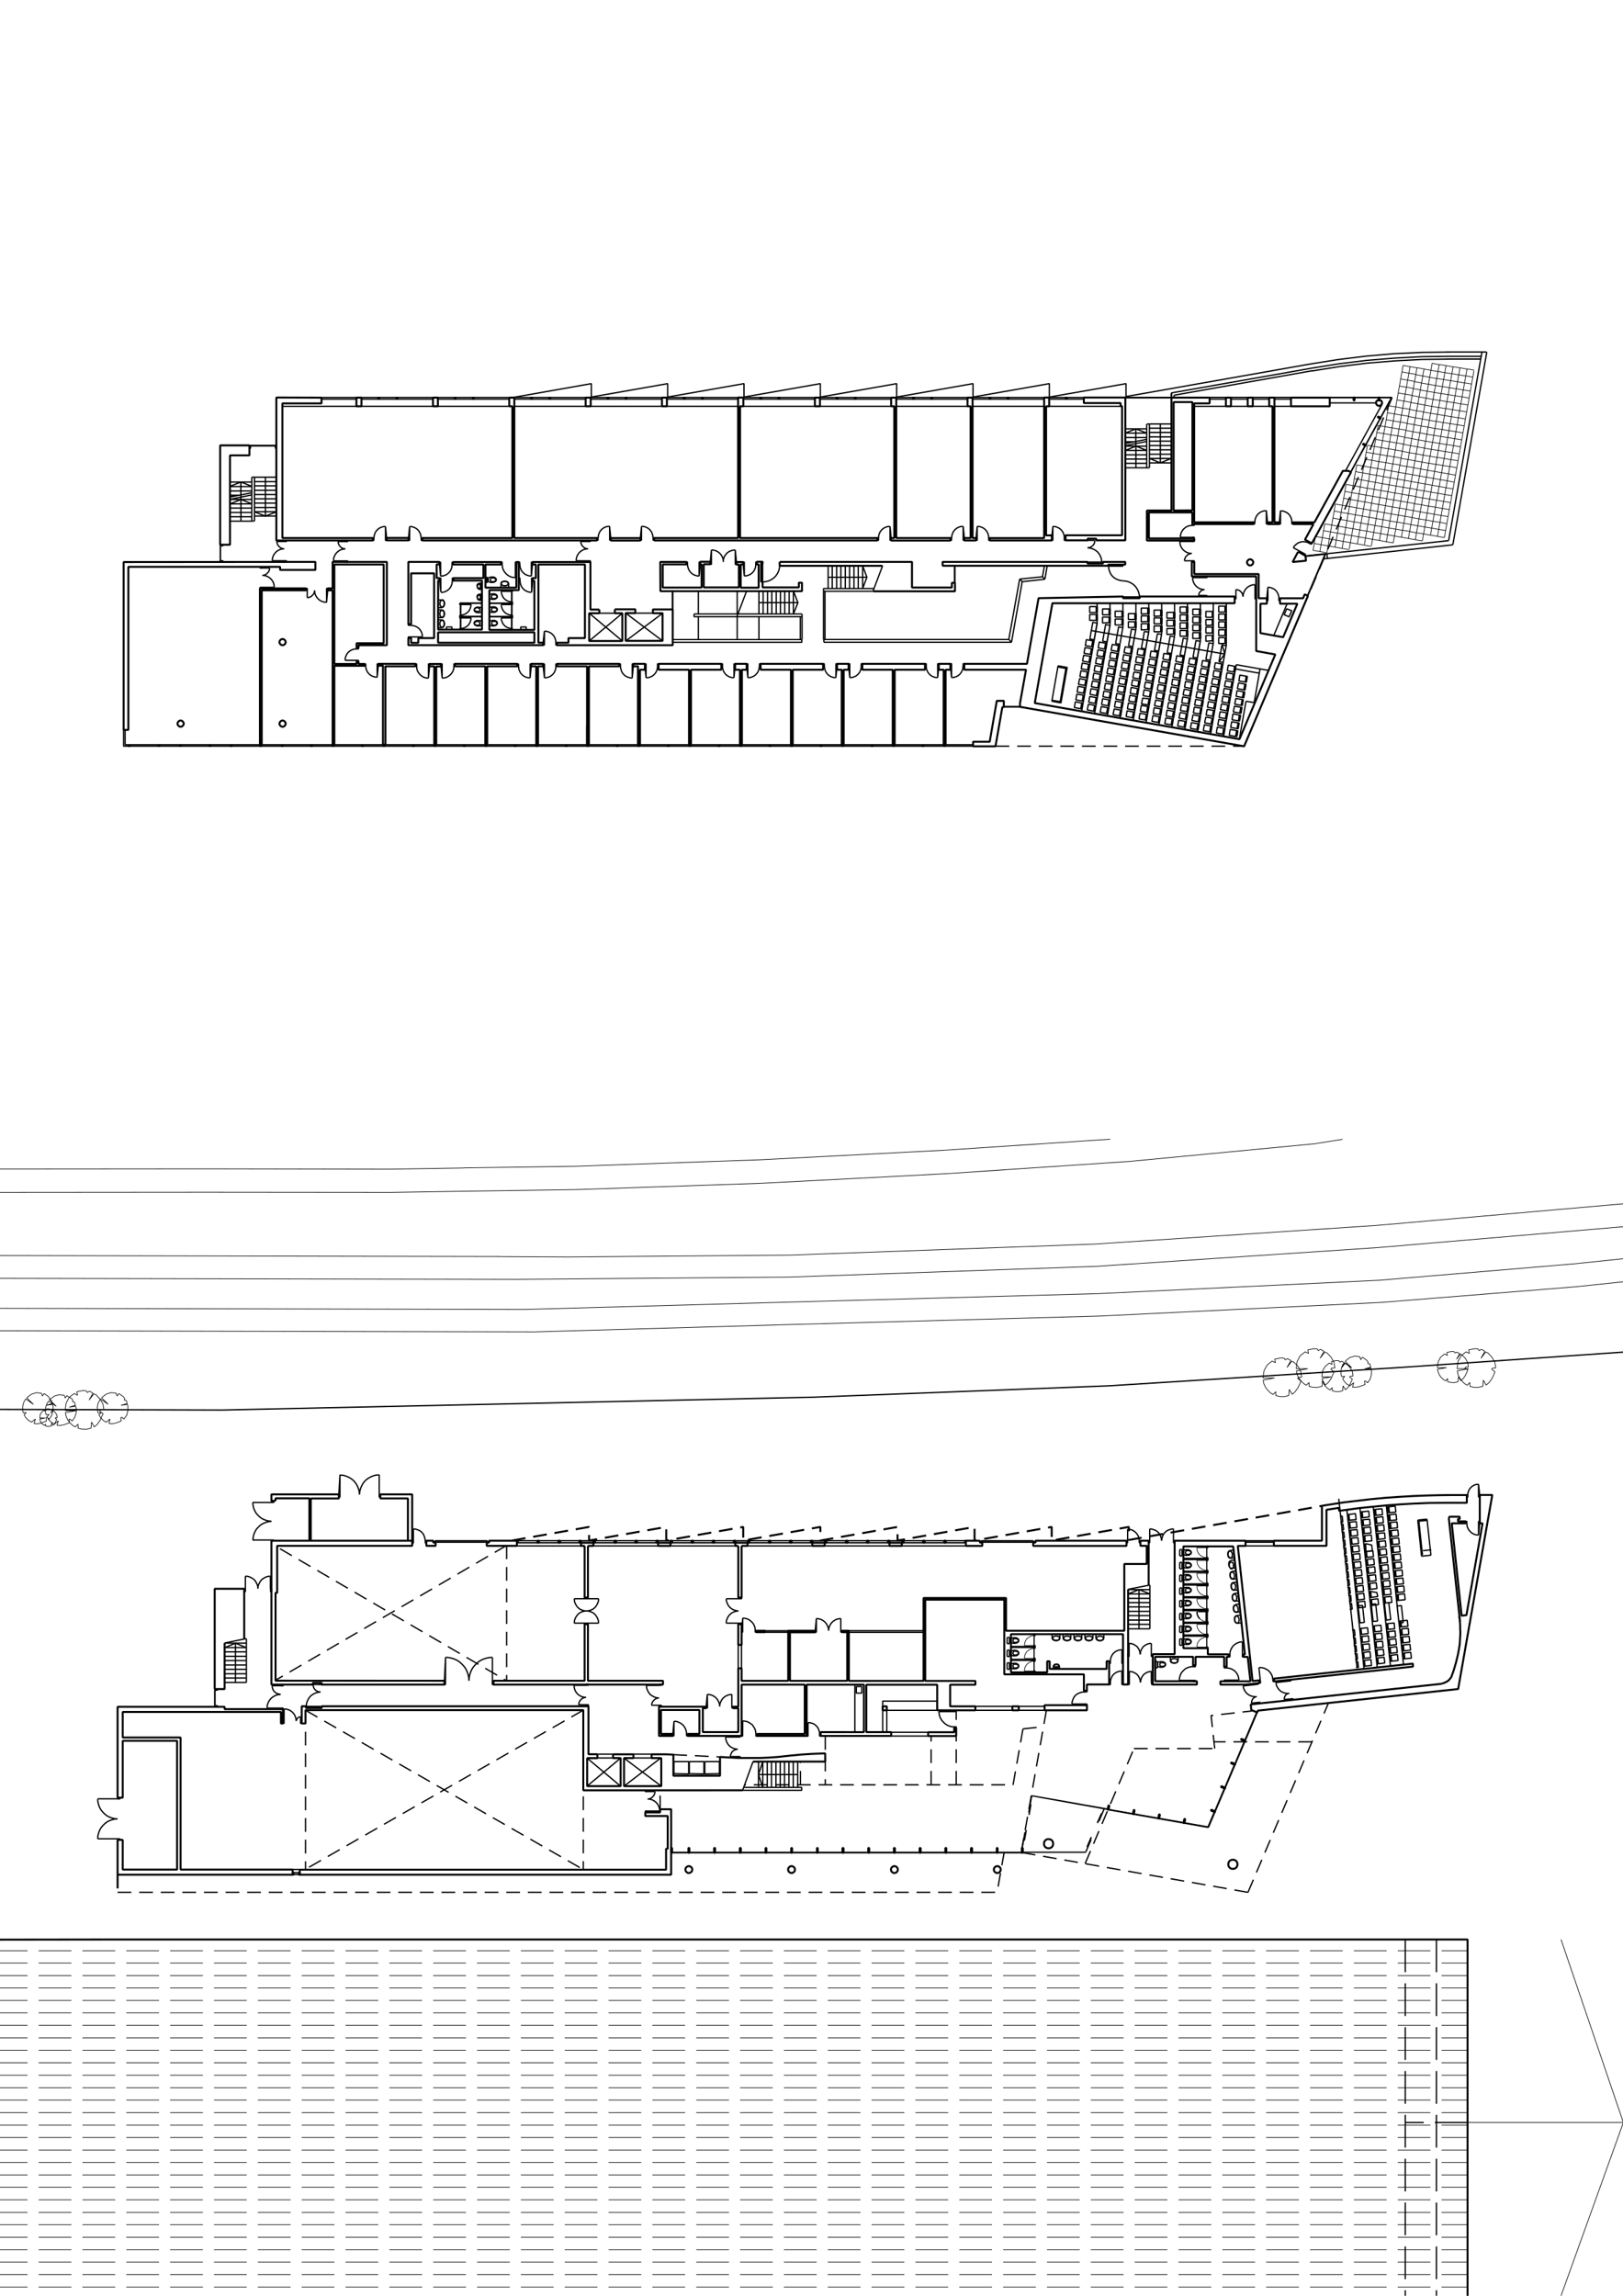 <svg id="Layer_1" data-name="Layer 1" xmlns="http://www.w3.org/2000/svg" viewBox="0 0 595.28 841.89"><defs><style>.cls-1,.cls-2,.cls-3,.cls-4,.cls-5,.cls-6,.cls-7,.cls-8{fill:none;stroke:#000;stroke-linejoin:bevel;}.cls-1,.cls-8{stroke-width:0.24px;}.cls-2,.cls-3,.cls-6,.cls-7{stroke-width:0.48px;}.cls-2,.cls-8{stroke-dasharray:12 4.08;}.cls-4,.cls-5{stroke-width:0.72px;}.cls-5,.cls-6{stroke-dasharray:5.04 2.88;}.cls-7{stroke-dasharray:2.88 8.64;}</style></defs><title>463_Lincoln-Plans 01</title><path class="cls-1" d="M14.59,520h1.93l-1.87.36.06.6.24.54.36.48.54.48.42.24.42-.48v.67l.6.18h.79l.73-.18.06-.42.06-.6.48.85.48-.42.42-.67.3-.73.18-.36-.54-.48.18-.18H21l-.18-1-.48-.85-.67-.67-.36-.18-.79,1.09.67-1.15-.6-.36-.36.24-.18-.3-.48-.06-.73.18h-.3l.06.67-.54-.3-.79.67-.54.91-.06.79ZM9.82,512.6,12.24,515,9.46,513l-.6.91-.36,1L8.31,516v1.27l.24.85L9.64,518l-.79.79.54,1,1,1,1.21.73.54-.48.85-.67L12.48,522l1.21.12,1.33-.24,1.27-.48.73-.3-.12-1.27.42-.06.73.67L19,519l.48-1.63v-1.75l-.24-.6-2.3.3,2.24-.6-.3-1.15-.73-.18.12-.54-.54-.73-1.09-.79-.48-.3-.6.91-.36-1-1.81-.24-1.81.54-1.15.85ZM24,517.32l4.17-.06L24,518l.24,1.33.54,1.21.73,1.09,1.21,1.15.91.48,1-1v1.45l1.33.36,1.75.06,1.69-.42.06-.91.12-1.33,1,1.81,1.15-1,1-1.45.67-1.57.42-.85-1.27-1,.36-.42h1.21l-.36-2.12L36.66,513l-1.45-1.51-.79-.36-1.75,2.3,1.45-2.54-1.27-.73-.85.48-.36-.6-1.09-.12-1.69.3-.67.12.24,1.33L27.23,511l-1.87,1.45-1.09,2.06L24,516.29Zm-5.8-4,2.42,2.36-2.78-1.87-.6.85-.36,1-.18,1V518l.24.79,1.09-.06-.79.79.54,1,1,1,1.21.67.54-.42.85-.73-.48,1.63,1.21.06,1.33-.24,1.27-.48.79-.3-.18-1.27h.42l.73.67,1-1.45.48-1.63v-1.69l-.24-.67-2.3.36,2.24-.67-.3-1.15-.73-.18.12-.54-.54-.67L25,512.12l-.48-.3-.6.85-.36-1-1.81-.24-1.81.54-1.15.85Zm475.18-14.09,2.42,2.36L493,499.73l-.6.85-.36,1-.18,1V504l.24.79,1.15-.06-.79.79.54,1,.91,1,1.21.67.54-.42.85-.73-.42,1.63,1.15.06,1.33-.24,1.33-.48.73-.24-.18-1.33h.42l.73.67,1-1.45L503,504v-1.69l-.18-.67-2.3.36,2.24-.67-.3-1.15-.79-.18.12-.54-.54-.67-1.09-.79-.42-.3-.67.91-.3-1.09-1.87-.24-1.81.54-1.09.85Zm33.8,2.3h3.39l-3.33.6.24,1,.42,1,.6.91,1,.91.73.42.73-.85v1.15l1.09.3,1.39.06,1.33-.36.06-.73.12-1.09.85,1.45.85-.73.79-1.15.6-1.27.3-.73-1-.79.24-.3,1-.06-.3-1.69-.85-1.51-1.21-1.21-.6-.3-1.39,1.87,1.15-2-1-.6-.67.36-.3-.48-.85-.12-1.33.24-.54.12.18,1.09-1-.54-1.51,1.21-.85,1.63-.24,1.39Zm-42.32,3.39h3.39l-3.33.6.18,1,.42,1,.6.85,1,.91.73.42.79-.85v1.15l1.09.3,1.39.06,1.33-.36.06-.73.12-1.09.79,1.45.91-.73.79-1.15.54-1.27.36-.73-1-.79.24-.3,1-.06-.24-1.69-.91-1.45-1.15-1.27-.6-.3-1.39,1.87,1.15-2-1-.6-.67.36-.3-.48-.91-.12-1.33.24-.54.12.18,1.09-1-.54L486,501.12l-.91,1.63-.18,1.39Zm49.58-3h4.23l-4.17.79.24,1.27.54,1.21.79,1.09,1.15,1.15.91.54,1-1v1.39l1.33.36,1.75.06,1.69-.42.06-.85.12-1.39,1,1.81,1.15-1,1-1.39.73-1.57.36-.91-1.21-1,.3-.36,1.21-.06-.36-2.12-1.09-1.87-1.45-1.51-.79-.36-1.75,2.3,1.45-2.54-1.27-.73-.85.48-.36-.6-1.09-.12-1.69.3-.67.12.24,1.33-1.21-.6-1.81,1.45-1.15,2.06-.24,1.75Zm-59,0h4.23l-4.17.79.24,1.27.54,1.21.79,1.09,1.15,1.15.91.54,1-1v1.39l1.33.36,1.75.06,1.69-.42.06-.85.12-1.39,1,1.81,1.15-1,1-1.39.67-1.57.42-.91-1.21-1,.3-.36,1.21-.06-.36-2.12-1.09-1.87-1.45-1.51-.79-.36-1.75,2.3,1.45-2.54-1.27-.73-.85.48-.36-.6-1.09-.12-1.69.3-.67.12.24,1.33-1.21-.6-1.87,1.45-1.09,2.06-.24,1.75Zm-12.21,3.39h4.23l-4.17.79.24,1.27.54,1.21.79,1.09,1.15,1.15.91.54,1-1v1.39l1.39.36,1.69.06,1.69-.42.06-.85.12-1.39,1.09,1.81,1.09-1,1-1.39.73-1.57.36-.91-1.21-1,.3-.36,1.21-.06-.36-2.12-1-1.87-1.51-1.51-.79-.36-1.75,2.3,1.45-2.54-1.27-.73-.85.48-.36-.6-1.09-.12-1.69.3-.67.12.24,1.33-1.21-.6-1.81,1.45-1.15,2.06-.24,1.75Zm-56-87.55-61.13,4.05-67.6,3.51-67.6,2.36-40.93.6M492.38,417.8l-10.22,1.63-67.84,6.47-67.72,4.53-67.72,3.51-67.72,2.3-37.49.54m18.86,43.41,97.53-2.72,112.64-3.08,103.09-4.9,71.23-6,21.59-2.24M196.11,488.42l94.44-2.72,112.58-3.08,103.39-5,71.29-5.74,20.8-2.18m-414.48-8.89,24.43.12,81.2-.67,111.86-4.05,103.21-6.83,93.78-8.22m-410.85,28,102.06-.85,112.28-3.93,103.45-6.89,93.05-7.92M170,428.32l-26.79.42-67.6-.12-77.51.06m175.59,8.1-30.35.48-67.72-.06-77.51.06m0,23.16,186,.36m-186,8,189.67.36M-1.91,479.77l194.45.42M-1.91,488l198,.42"/><path class="cls-1" d="M595.41,778.34l-22.86,63.55m-34.28-63.55h57.14l-22.86-67.11m-34.28,0V841.89"/><path class="cls-2" d="M538.27,778.34H515.42m0-67.11V841.89m11.43-130.66V841.89"/><polygon class="cls-1" points="37.27 512.61 39.69 514.96 36.85 513.03 36.3 513.93 35.88 514.9 35.7 515.99 35.76 517.26 35.94 518.11 37.09 518.05 36.3 518.83 36.85 519.8 37.81 520.83 38.96 521.55 39.51 521.07 40.35 520.4 39.93 521.98 41.08 522.1 42.47 521.86 43.74 521.37 44.46 521.07 44.34 519.8 44.77 519.74 45.43 520.4 46.46 519.01 46.88 517.38 46.94 515.63 46.7 515.02 44.4 515.33 46.64 514.72 46.34 513.57 45.55 513.39 45.73 512.85 45.19 512.12 44.04 511.33 43.62 511.03 42.95 511.94 42.65 510.91 40.78 510.67 39.02 511.21 37.87 512.06 37.27 512.61"/><path class="cls-3" d="M43.13,659.65H35.82M43.13,667l-1-.06-1-.24-1-.36-.91-.48-.85-.67-.73-.73-.67-.85-.48-.91-.36-1-.24-1-.06-1M43.13,667l-1,.06-1,.24-1,.36-.91.48-.85.67-.73.73-.67.85-.48.91-.36,1-.24,1-.06,1m7.32,0H35.82"/><path class="cls-4" d="M535.25,592.78l.12,1.09.12,1.09.06,1.09v1.09l.06,1.09v1l-.18,3.27m0,0-.12,1-.18,1.09-.18,1-.18,1-.24,1-.24,1-.24,1-.6,2.06-.3,1-.36,1-.36,1m-3.57,2.72.54-.12.54-.24.54-.24.48-.3.48-.36.36-.48.36-.42.3-.54M467.23,565v1.87h19.29V553.66l2.72-.42,1.81-.3.12,1.09,3.2-.42,4.41-.6,4.84-.48,4.84-.48,4.66-.36,5.2-.3,6-.24,6.41-.06H538v-2.84h-5.68l-4.78.06-4.53.12-4.72.18-5.14.3-5.14.36-5.08.48-5.08.6-5.08.6-7.38,1.15-.54.12V565Zm-189.8,33v.54h3.14V598Zm-6.65-2.42v7.62H272v-7.62ZM181,616.36v1.39h62.16v-1.39H215.64V595.62h-1.21v20.74Zm-79.93-66v-.91h12.4V565H99.55m1.51-14.63H99.55V548h24.73v1.51H114V565h35.61V549.49h-10.1V548h11.67V565M163,616.36v1.39H118v-.6h-3.27v.6H99.55V565h51.64v1.87H101.66v17.23h-.6v32.23Zm56.11,27v1.39h-3.75V655h12.27V644.72h-2.78v-1.39M109.95,687.47H246.17v-24h-4.05v1.15h-5.44v1.33h8.22v12h-.6v7.68H109.95Zm-31.2-68.08h3.63V602.51"/><path class="cls-5" d="M43.13,687.47v6.47m144.63-129,28.3-5v5l28.3-5v5l28.24-5v5l28.3-5v5l28.3-5v5l28.24-5v5l28.3-5v5l28.3-5v4.78l68.57-12.09.3-.06.24-.06.3-.06h.24l.3-.06.24-.06.3-.06.24-.06"/><path class="cls-6" d="M350.71,654.45V627.18m-9.19,27.27V636.62m-38.82,0v17.84m-9.13,0V646m-79.63-18.93v58.47M185.83,566.72l-84.71,49.4m84.71-49.4v49.64m-83.14-48.43,83.14,48.43m28.12,10.76-102,58.41m.12-58.35,101.88,58.41M112.06,627.12v58.47M375.2,634l-3.63,20.5H273.14M375.2,634l7.5-.79m1.09-6-8.95,50.49M398,683.41l17.9-42.2m0,0h29.63m0,0-1.33-12.09,15.42-1.75m21.59,11.37h-36m12.52,55.2,29.51-69.41m-29.51,69.41-82.41-14.51M43.13,693.94H365.71l2.6-14.69"/><path class="cls-3" d="M311.35,598.58h27.39M311.35,598h27.39M159.53,565h19.23m92,38.21v8.59m1.21-8.59v8.59m8.59-13.24h8.53m-8.53-.54h8.53"/><line class="cls-6" x1="242.12" y1="663.46" x2="242.12" y2="656.57"/><polyline class="cls-4" points="340.43 636.62 350.71 636.62 350.71 633.65 349.99 633.65 349.99 635.23 340.43 635.23 340.43 636.62 350.71 636.62"/><path class="cls-3" d="M82.37,602.51l8-1.63m0,.06V617m0-14.45h-8m8,1.63h-8m8,1.57h-8m8,1.63h-8m8,1.57h-8m8,1.63h-8m8,1.57h-8m8,1.63h-8m8,3.2h-8m8-1.63h-8"/><polyline class="cls-4" points="78.75 619.38 78.75 582.62 89.57 582.62 89.57 601.06"/><path class="cls-3" d="M326.89,636.62h13.54m-13.54-1.39h13.54m34.71,42.45v1.75m-.36-1.75v1.75m-8.89-1.75v1.75m-.3-1.75v1.75m-9.07-1.75v1.75m-.36-1.75v1.75m-9.07-1.75v1.75m-.36-1.75v1.75m-9.07-1.75v1.75m-.36-1.75v1.75m-9.07-1.75v1.75m-.36-1.75v1.75m-9.07-1.75v1.75m-.36-1.75v1.75m-9.07-1.75v1.75m-.36-1.75v1.75m-9.07-1.75v1.75m-.3-1.75v1.75m-9.13-1.75v1.75m-.3-1.75v1.75m-9.13-1.75v1.75m-.3-1.75v1.75m-9.07-1.75v1.75m-.36-1.75v1.75m-9.07-1.75v1.75m-.36-1.75v1.75m-9.07-1.75v1.75m-.36-1.75v1.75m-6.29,0h129v-1.75M78.75,625.49h1.09m-1.09-5.68h1.09m-1.09-.42v6.53m11.61-21.71-4-1.63-4,1.63m4-1.63V617"/><path class="cls-4" d="M398.66,625.31m0,1.87v-1.87H383.12v1.87Zm-25,0v-1.45h-2.36v1.45Z"/><path class="cls-3" d="M371.33,627.18H357.79m25.33,0h-9.43m0-1.45h9.43m-25.33,0h13.54"/><line class="cls-6" x1="246.96" y1="643.45" x2="264.07" y2="644.29"/><path class="cls-3" d="M398.24,679.24h-23.1m23.1,0h-23.1m23.58-2,.06.06m-.54,1.87,1.93-4.53m-1.93,4.53,1.93-4.53m-1.45,2.6,1.51-3.51m-1.45,3.57,1.51-3.57m-.12.91v-.06m.06-.85h.06m2.18-5.26h.06m.48-.67h.06m-.6.67L404,665m-1.45,3.51L404,665m0,0v-.06m-.91,2.9,1.93-4.6m-2,4.6,2-4.6m-26.6-4.72,27.87,5m-27.87-5,27.87,4.9m-28.18-1.69v-.06m.3-3.14-1.09,6.17m1.09-6.17-1.09,6.17m0,0v-.06m.79-2.9-.67,3.81m.67-3.81-.67,3.81m0,0v-.06m-1,5.68h-.06m.06,0h-.06M376,672l-.06-.06m.42-.79-.67,3.75m.73-3.75-.67,3.75m0,0h-.06m.24-3-1,5.74m1-5.68-1,5.68m-102.67-21.1h21.77v-1.09H272.77m7-9.43-1.57,4.72,1.57,4.72m-1.57-4.72h14.39m-14.39,4.72V646m1.57,9.43V646m1.63,9.43V646m1.57,9.43V646m1.63,9.43V646m1.57,9.43V646m1.57,9.43V646m1.63,9.43V646m3.2,9.43V646m-1.63,9.43V646m-14.75,0-3.81,10.52m-165,30.9h2.6m-2.6-1.87h2.6M421.76,584.5l-4-1.57-4,1.57m4-1.57v14.39m-4-14.51,8-1.57m0,0v16.08m0-14.39h-8m8,1.57h-8m8,1.63h-8m8,1.57h-8m8,1.57h-8m8,1.63h-8m8,1.57h-8m8,1.63h-8m8,3.2h-8m8-1.63h-8"/><path class="cls-4" d="M406.52,662.07l-.24,1.51.3.06.3-1.51Zm48.79-24.43-.12.3,1.39.6.18-.3Zm-3.69,8.65-.12.3,1.39.6.18-.3ZM448,655l-.18.3,1.45.6.12-.3Zm-22.92,10.34-.24,1.51.3.06.3-1.51Zm-9.25-1.63-.3,1.51.36.06.24-1.51Z"/><path class="cls-3" d="M461.12,628l-17.9,42.14m0,0-36.64-6.47"/><path class="cls-4" d="M444.31,663.64l-.18.3,1.45.6.12-.3ZM434.39,667l-.3,1.51.36.06.24-1.51Z"/><path class="cls-3" d="M325.26,627.18m0,8v-8h-1.51v8Zm-1.51-8V623.8h20v3.39Zm-9.67-8.71v2.42h2v-2.42Zm-.54-.67v17.41M456.89,566.9h10.34M456.89,565h10.34"/><path class="cls-4" d="M442.92,600.46h-.24m0-1.27v1.27m.24-1.27v1.27M323.75,627.18v-1.45h1.51v1.45Z"/><path class="cls-1" d="M439,595.68l.06.67.18.73.3.6.42.54.54.42.6.36.67.24.67.06m0-3.63H439m3.69,0v3.63m0,0h-.18m.18-3.63h-.18m0,0v3.63"/><path class="cls-4" d="M442.68,604.45h.24m0-5.26h-.24m.24,4.72h-.24m0-4v-.18m0,.73v-1.27m.24,5.26v-.54m-.24.54v-.54m.24-3.45h-.24"/><path class="cls-1" d="M439,604l.06-.67.18-.73.3-.6.42-.54.54-.42.6-.36.67-.24.67-.06m0,3.63H439m3.69,0v-3.69m0,0h-.18m.18,3.69h-.18m0,0v-3.69"/><path class="cls-4" d="M442.68,595.68h-.18m.42-1.15h-.24m0,.67v-.12m.24.67h-.24m.24,0h-.24m0-1.21v1.21m.24-1.21v1.21"/><path class="cls-1" d="M439,591l.06.67.18.73.3.6.42.54.54.42.6.36.67.24.67.06m0-3.63H439m3.69,0v3.69m0,0h-.18m.18-3.69h-.18m0,0v3.69"/><path class="cls-4" d="M442.68,591v3.69m0,0h-.18m.18-3.69h-.18m0,0v3.69m.42-4.84h-.24m0,.73v-.18m.24.73h-.24m.24,0h-.24m0-1.27v1.27m.24-1.27v1.27"/><path class="cls-7" d="M439,591l.06.67.18.73.3.6.42.54.54.42.6.36.67.24.67.06m0-3.63H439"/><path class="cls-4" d="M442.92,585.16h-.24m0,.67v-.12m.24.67h-.24m.24,0h-.24m0-1.21v1.21m.24-1.21v1.21"/><path class="cls-1" d="M439,586.31l.06.67.18.73.3.6.42.54.54.42.6.36.67.24.67.06m0-3.63H439m3.69,0v3.63m0,0h-.18m.18-3.63h-.18m0,0v3.63"/><path class="cls-4" d="M442.92,580.44h-.24m0,.73V581m.24.73h-.24m.24,0h-.24m0-1.27v1.27m.24-1.27v1.27"/><path class="cls-1" d="M439,581.59l.06.67.18.73.3.6.42.54.54.42.6.36.67.24.67.06m0-3.63H439m3.69,0v3.69m0,0h-.18m.18-3.69h-.18m0,0v3.69"/><path class="cls-4" d="M442.92,575.79h-.24m0,.67v-.12m.24.67h-.24m.24,0h-.24m0-1.21V577m.24-1.21V577"/><path class="cls-1" d="M439,576.94l.06.67.18.73.3.6.42.54.54.42.6.36.67.24.67.06m0-3.63H439m3.69,0v3.63m0,0h-.18m.18-3.63h-.18m0,0v3.63"/><path class="cls-4" d="M442.92,571.07h-.24m0,.73v-.18m.24.73h-.24m.24,0h-.24m0-1.27v1.27m.24-1.27v1.27"/><path class="cls-1" d="M439,572.22l.06.67.18.73.3.6.42.54.54.42.6.36.67.24.67.06m0-3.63H439m3.69,0v3.63m0,0h-.18m.18-3.63h-.18m0,0v3.63"/><path class="cls-4" d="M442.92,567.63h-.24m.24,0h-.24m0-.54v.54m.24-.54v.54"/><path class="cls-1" d="M439,567.57l.06.67.18.73.3.6.42.54.54.42.6.36.67.24.67.06m0-3.63H439m3.69,0v3.63m0,0h-.18m.18-3.63h-.18m0,0v3.63"/><path class="cls-4" d="M467.35,616.6l50.91-5.44-.06-1.09-51,5.5Zm-24.67-45H434m8.71.18H434m8.71,4.53H434m8.71.12H434m8.71,4.53H434m8.71.18H434m8.71,4.53H434m8.71.12H434m8.71,4.53H434m8.71.18H434m8.71,4.53H434m8.71.12H434m8.71,4.53H434m8.71.18H434m8.71-32.83h.24"/><path class="cls-3" d="M372.24,610.25l.48.06.48.12.24.24.12.3-.12.3-.24.24-.48.12-.48.06m0-1.45-.3.06-.18.12-.18.24-.06.3.06.3.18.24.18.12.3.06m-1.45,0,.12.06.18.06.36.12h.18l.18.06h.42m0-2.06h-.42l-.18.06h-.18l-.36.12-.18.06-.12.06m1.45-.3.54.06.48.24.3.3.12.42-.12.42-.3.3-.48.24-.54.06m-1.45-1.75v1.45m1.45-6.17.48.06.48.12.24.24.12.3-.12.3-.24.24-.48.12-.48.06m0-1.45-.3.06-.18.12-.18.24-.06.3.06.3.18.24.18.12.3.06m-1.45,0,.12.06.18.06.18.06.18.06h.18l.18.06h.42m0-2.06h-.42l-.18.06h-.18l-.18.06-.18.06-.18.06-.12.06m1.45-.3.54.06.48.24.3.3.12.42-.12.42-.3.3-.48.24-.54.06m-1.45-1.69V607m1.45-6.11.48.06.48.12.24.24.12.3-.12.3-.24.24-.48.12-.48.06m0-1.45-.3.06-.18.12-.18.24-.06.3.06.3.18.24.18.12.3.06m-1.45,0,.12.06.18.06.36.12h.18l.18.06h.42m0-2.06h-.42l-.18.06h-.18l-.36.12-.18.06-.12.06m1.45-.3.54.06.48.24.3.3.12.42-.12.42-.3.3-.48.24-.54.06m-1.45-1.75v1.45M403.44,600h-.36l-.36.12-.3.18-.18.24-.06.24.06.24.18.24.3.18.36.12h.73l.36-.12.3-.18.18-.24.06-.24-.06-.24-.18-.24-.3-.18-.36-.12Zm.36-.67h-.06m.24,0h-.06m-.79,0h-.24m-.91,1.45.12.36.3.3.48.18.54.12.54-.12.48-.18.3-.3.12-.36m-2.9-1.45h2.9m-2.9,0v1.45m2.9-1.45v1.45m-5.44-.79h-.36l-.36.12-.3.18-.18.24-.06.24.06.24.18.24.3.18.36.12h.73l.36-.12.3-.18.18-.24.06-.24-.06-.24-.18-.24-.3-.18-.36-.12Zm.36-.67h-.06m.24,0h-.06m-.79,0h-.3m-.85,1.45.12.36.3.3.48.18.54.12.54-.12.48-.18.3-.3.12-.36m-2.9-1.45h2.9m-2.9,0v1.45m2.9-1.45v1.45m-5.44-.79h-.36l-.36.12-.3.18-.18.24-.06.24.06.24.18.24.3.18.36.12h.73l.36-.12.3-.18.18-.24.06-.24-.06-.24-.18-.24-.3-.18-.36-.12Zm.36-.67h-.12m.3,0h-.06m-.79,0h-.3m-.85,1.45.12.36.3.3.48.18.54.12.54-.12.48-.18.3-.3.12-.36m-2.9-1.45h2.84m-2.84,0v1.45m2.84-1.45v1.45m-5.38-.79h-.36l-.36.12-.3.18-.18.24-.06.24.06.24.18.24.3.18.36.12h.73l.36-.12.3-.18.18-.24.06-.24-.06-.24-.18-.24-.3-.18-.36-.12Zm.36-.67h-.12m.3,0h-.12m-.73,0h-.3m-.85,1.45.12.36.3.3.48.18.54.12.54-.12.48-.18.3-.3.12-.36m-2.9-1.45h2.84m-2.84,0v1.45m2.84-1.45v1.45m-5.38-.79h-.36l-.36.12-.3.18-.18.24-.06.24.06.24.18.24.3.18.36.12h.73l.36-.12.3-.18.18-.24.06-.24-.06-.24-.18-.24-.3-.18-.36-.12Zm.36-.67h-.12m.3,0h-.12m-.73,0h-.3m-.85,1.45.12.36.3.3.48.18.54.12.54-.12.48-.18.3-.3.12-.36m-2.9-1.45h2.84m-2.84,0v1.45m2.84-1.45v1.45m34.83,10.88v-2.36h.91v2.36Zm7.13-3.39h-.36l-.36.12-.3.18-.18.24-.06.24.06.24.18.24.3.18.36.12h.73l.36-.12.3-.18.18-.24.06-.24-.06-.24-.18-.24-.3-.18-.36-.12Zm.42-.67h-.12m.3,0h-.12m-.73,0h-.3m-.91,1.45.12.36.3.3.48.18.54.12.54-.12.48-.18.3-.3.12-.36m-2.84-1.45h2.84m-2.84,0V609m2.84-1.45V609m-6,.67.48.06.48.12.24.24.12.3-.12.3-.24.24-.48.12-.48.06m0-1.45-.3.06-.18.12-.18.24-.06.3.06.3.18.24.18.12.3.06m-1.45,0,.12.06.18.06.18.06.18.06h.18l.18.06h.42m0-2.06h-.42l-.18.06h-.18l-.18.06-.18.06-.18.06-.12.06m1.45-.3.54.06.48.24.3.3.12.42-.12.42-.3.3-.48.24-.54.06m-1.51-1.69v1.39m29.87-17.29-.06-.42-.18-.3-.18-.3-.24-.12-.24-.06-.24.12-.24.18-.12.3-.06.36V594l.06.42.18.3.18.3.24.12.24.06.24-.12.24-.18.12-.3.06-.36Zm.73.3v-.06m0,.24v-.06m-.06-.79-.06-.3m-1.57-.67-.3.12-.3.36-.12.48V594l.12.54.24.42.3.24.42.06m1.15-3,.3,2.84m-.3-2.84-1.45.18m1.75,2.66-1.45.18m.18-5.44-.06-.42-.18-.3-.18-.3-.24-.12-.24-.06-.24.12-.24.18-.12.3-.06.36v.36l.06.42.18.3.18.3.24.12.24.06.24-.12L454,591l.12-.3.06-.36Zm.73.24v-.06m0,.3v-.12m-.06-.79-.06-.24m-1.57-.67-.3.12-.3.36-.12.48v.54l.12.54.24.42.3.24.42.06m1.15-3,.3,2.84m-.3-2.84-1.45.12m1.75,2.72-1.45.12m.18-5.44-.06-.42-.18-.3-.18-.3-.24-.12-.24-.06-.24.12-.24.18-.12.3-.06.36v.36l.06.42.18.3.18.3.24.12.24.06.24-.12.24-.18.12-.3.06-.36Zm.73.3-.06-.12m.06.3v-.12m-.12-.73v-.3m-1.57-.67-.3.12-.3.36-.12.48v.54l.12.54.24.42.3.24.42.06m1.09-3,.3,2.84m-.3-2.84-1.45.12m1.75,2.72-1.39.12m.18-5.44-.06-.42-.18-.3-.18-.3-.24-.12-.24-.06-.24.12-.24.18-.12.3-.06.36v.36l.06.42.18.3.18.3.24.12.24.06.24-.12.24-.18.12-.3.06-.36Zm.73.3-.06-.12m.06.3v-.12m-.12-.73v-.3m-1.57-.67-.3.12-.3.36-.12.48v.54l.12.54.24.42.3.24.42.06m1.09-3,.3,2.84m-.3-2.84-1.45.18m1.75,2.66-1.45.18m.24-5.5-.06-.42-.18-.3-.18-.3-.24-.12-.24-.06-.24.12-.24.18-.12.3-.06.36v.36l.06.42.18.3.18.3.24.12.24.06.24-.12.24-.18.12-.3.06-.36Zm.67.3v-.06m.06.24v-.06m-.12-.79v-.24m-1.57-.73-.3.12-.3.36-.12.48v.54l.12.54.24.42.3.24.42.06m1.09-3,.3,2.84m-.3-2.84-1.45.18m1.75,2.66-1.45.18m.24-5.44-.06-.42-.18-.3L452,573l-.24-.12-.24-.06-.24.12-.24.18-.12.3-.06.36v.36l.06.42.18.3.18.3.24.12.24.06.24-.12.24-.18.12-.3.06-.36Zm.67.24v-.06m.06.3v-.12m-.12-.79v-.24m-1.57-.67-.3.12-.3.36-.12.48v.54l.12.54.24.42.3.24.42.06m1.09-3,.3,2.84m-.3-2.84-1.45.12m1.75,2.72-1.45.12M452,570l-.06-.42-.18-.3-.18-.3-.24-.12-.24-.06-.24.12-.24.18-.12.3-.06.36v.36l.06.42.18.3.18.3.24.12.24.06.24-.12.24-.18.12-.3.06-.36Zm.67.3v-.12m.06.3-.06-.12m-.06-.73v-.3m-1.57-.67-.3.12-.3.36-.12.48v.54l.12.54.24.42.3.24.42.06m1.09-3,.3,2.84m-.3-2.84-1.45.18m1.75,2.66-1.45.12m-15.84,29.93.48.06.48.12.24.24.12.3-.12.3-.24.24-.48.12-.48.06m0-1.45-.3.06-.18.12-.18.24-.06.3.06.3.18.24.18.12.3.06m-1.45,0,.12.06.18.06.18.06.18.06h.18l.18.06h.42m0-2.06h-.42l-.18.06h-.18l-.18.06-.18.06-.18.06-.12.06m1.45-.3.54.06.48.24.3.3.12.42-.12.42-.3.3-.48.24-.54.06m-1.45-1.69v1.39m1.45-6.11.48.06.48.12.24.24.12.3-.12.3-.24.24-.48.12-.48.06m0-1.45-.3.06-.18.12-.18.24-.06.3.06.3.18.24.18.12.3.06m-1.45,0,.12.06.18.06.18.06.18.06h.18l.18.06h.42m0-2.06h-.42l-.18.06h-.18l-.18.06-.18.06-.18.06-.12.06m1.45-.3.54.06.48.24.3.3.12.42-.12.42-.3.3-.48.24-.54.06m-1.45-1.75v1.45m1.45-6.17.48.06.48.12.24.24.12.3-.12.3-.24.24-.48.12-.48.06m0-1.45-.3.06-.18.12-.18.24-.06.3.06.3.18.24.18.12.3.06m-1.45,0,.12.06.18.06.18.06.18.06h.18l.18.06h.42m0-2.06h-.42l-.18.06h-.18l-.18.06-.18.06-.18.06-.12.06m1.45-.3.54.06.48.24.3.3.12.42-.12.42-.3.3-.48.24-.54.06m-1.45-1.69v1.39m1.45-6.11.48.06.48.12.24.24.12.3-.12.3-.24.24-.48.12-.48.06m0-1.45-.3.06-.18.12-.18.24-.06.3.06.3.18.24.18.12.3.06m-1.45,0,.12.06.18.06.18.06.18.06h.18l.18.06h.42m0-2.06h-.42l-.18.06h-.18l-.18.06-.18.06-.18.06-.12.06m1.45-.3.54.06.48.24.3.3.12.42-.12.42-.3.3-.48.24-.54.06m-1.45-1.75v1.45m1.45-6.17.48.06.48.12.24.24.12.3-.12.3-.24.24-.48.12-.48.06m0-1.45-.3.06-.18.12-.18.24-.06.3.06.3.18.24.18.12.3.06m-1.45,0,.12.06.18.06.18.06.18.06h.18l.18.06h.42m0-2.06h-.42l-.18.06h-.18l-.18.06-.18.06-.18.06-.12.06m1.45-.3.54.06.48.24.3.3.12.42-.12.42-.3.3-.48.24-.54.06m-1.45-1.75v1.45m1.45-6.11.48.06.48.12.24.24.12.3-.12.3-.24.24-.48.12-.48.06m0-1.45-.3.06-.18.12-.18.24-.06.3.06.3.18.24.18.12.3.06m-1.45,0,.12.06.18.06.18.06.18.06h.18l.18.06h.42m0-2.06h-.42l-.18.06h-.18l-.18.06-.18.06-.18.06-.12.06m1.45-.3.54.06.48.24.3.3.12.42-.12.42-.3.3-.48.24-.54.06M434.09,578v1.45m1.45-6.17.48.06.48.12.24.24.12.3-.12.3-.24.24-.48.12-.48.06m0-1.45-.3.06-.18.12-.18.24-.06.3.06.3.18.24.18.12.3.06m-1.45,0,.12.06.18.06.18.06.18.06h.18l.18.06h.42m0-2.06h-.42l-.18.06h-.18l-.18.06-.18.06-.18.06-.12.06m1.45-.3.54.06.48.24.3.3.12.42-.12.42-.3.3-.48.24-.54.06m-1.45-1.75v1.45m1.45-6.11.48.06.48.12.24.24.12.3-.12.3-.24.24L436,570l-.48.06m0-1.45-.3.06-.18.12-.18.24-.06.3.06.3.18.24.18.12.3.06m-1.45,0,.12.06.18.06.18.06.18.06h.18l.18.06h.42m0-2.06h-.42l-.18.06h-.18l-.18.06-.18.06-.18.06-.12.06m1.45-.3.54.06.48.24.3.3.12.42-.12.42-.3.3-.48.24-.54.06m-1.45-1.75v1.45"/><path class="cls-4" d="M379.55,599.91h-.18m0-.6v.6m.18-.6v.6"/><path class="cls-1" d="M375.74,603.42l.06-.67L376,602l.3-.6.42-.54.54-.42.6-.36.67-.24.67-.06m0,3.63h-3.51m3.69,0v-3.63m0,0h-.18m.18,3.63h-.18m0,0v-3.63"/><path class="cls-4" d="M379.55,609.23h-.18m.18-4.66h-.18m0-.67V604m0,4v1.21m0-5.93v1.27m.18,3.45v1.21m0-5.93v1.27m0-1.27h-.18"/><path class="cls-1" d="M375.74,608.14l.06-.67.18-.73.3-.6.42-.54.54-.42.6-.36.67-.24.67-.06m0,3.63h-3.51m3.69,0v-3.69m0,0h-.18m.18,3.69h-.18m0,0v-3.69"/><path class="cls-4" d="M379.37,613.28h.18m0-5.26h-.18m.18,4.66h-.18m0-3.93v-.12m0,.73V608m.18,5.26v-.6m-.18.6v-.6m.18-3.45h-.18"/><path class="cls-1" d="M375.74,612.79l.06-.67.18-.73.3-.6.42-.54.54-.42.6-.36.67-.24.67-.06m0,3.63h-3.51m3.69,0v-3.63m0,0h-.18m.18,3.63h-.18m0,0v-3.63"/><path class="cls-4" d="M379.37,608.62h-8.71m8.71.12h-8.71m8.71-4.72h-8.71m8.71-.12h-8.71m8.71-4.6h.18"/><path class="cls-3" d="M387.53,611.64h-.18m.18,0v.06m-.18-.06v.06m.06-1.39-.18-.06-.24.06-.18.06-.18.12-.12.18-.12.18-.06.18-.06.24m.06.73v-.73m1.15-1,.18-.06.24.06.18.06.18.12.12.18.12.18.06.18.06.24m-1.15-.91-.24.06-.18.06-.18.12-.12.18v.36l.12.18.18.12.18.06.24.06.24-.06.18-.06.18-.12.12-.18v-.36l-.12-.18-.18-.12-.18-.06Zm0,0-.3.06-.24.06-.18.18-.18.18v.36l.18.18.18.18.24.06.3.06.3-.06.24-.06.36-.36v-.36l-.18-.18-.18-.18-.24-.06Zm1.09,1.63v-.73m-.3.67v.12m-.06-.06h.12m-1.69-.06v.12m.06-.06h-.12m.79-.79.12.12.12-.12-.12-.12Zm-1,.79h2.24"/><path class="cls-4" d="M224.83,643.33h7.5v1.39h-3.45V655h13.66V644.72H239v-1.39h5.38l2.6.12v7.74h17.11v-6.89l6.65.36h8l3-.12,3.51-.24,4.41-.48,4.47-.42,3.87-.24,4.66-.18V646H276.16m-3.81,10.52H213.94V627.12H112.06V632h-1.39v-6.29h1.57v.6H118v-.6h97.83v17.59h3.27m316.41-48.67-4.11-37.85m.06,0v-.24l.06-.12.06-.06.06-.12.12-.06H532m-109.2,61.55H439v-1.21H423.69v-8.95H437.6v3.08h.91v-3.08H449v3.63h.91v-3.63h.73v-.91H443v-2.24h-8.95V567.08h18.26l4.29,39.6h-.54v.91h1.57l1,8.95h-11v1.21h9.13l5.2-.54-.12-1-2.42.24L454,566.9h2.84V565H430.83v41.6h-8Zm-1.51-36.46V565h-3v1.87h2.3v6.65h-8.22V598H369V586H338.74v30.41H311.35V598h-2.54v.54h1.93v17.84h-21V598.58H299V598H289.1v18.38H272v-4.6h-1.21v14.09h-1.93v.54h1.93v8.77h-13v-8.77H259v-.54H241.7v10.7h5.08v-.73h-4.35v-8.77h14.09v8.77h-4.29v.73H272v-18.8h23.16v18.08H277.67v.73h18.2v-18.8h21v17.41H301v1.39h25.88v-1.39h-9.13V617.81h26v9.37h14v-1.45h-9.25v-7.92h9.25v-1.39H339.35V586.61h29V614h29.2v6h1.09v-2.3h8.16v-8.53h-.91V612H385v-2.78h-.91v4.05h-13.3v-14H411.9v18.44h1.87V582.8"/><path class="cls-3" d="M369.4,609.77v2.36m.85-2.36v2.36m0-2.36h-.85m.85,2.36h-.85m0-11.67v2.3m.85-2.3v2.3m0-2.3h-.85m.85,2.3h-.85m0,2.36v2.36m.85-2.36v2.36m0-2.36h-.85m.85,2.36h-.85M432.7,601v2.36m.85-2.36v2.36m0-2.36h-.85m.85,2.36h-.85m0-7.07v2.36m.85-2.36v2.36m0-2.36h-.85m.85,2.36h-.85m0-7V594m.85-2.36V594m0-2.36h-.85m.85,2.36h-.85m0-7.07v2.36m.85-2.36v2.36m0-2.36h-.85m.85,2.36h-.85m0-7v2.36m.85-2.36v2.36m0-2.36h-.85m.85,2.36h-.85m0-7.07v2.36m.85-2.36v2.36m0-2.36h-.85m.85,2.36h-.85m0-7v2.36m.85-2.36v2.36m0-2.36h-.85m.85,2.36h-.85m0-7.07v2.36m.85-2.36v2.36m0-2.36h-.85m.85,2.36h-.85m-174.2,79.93V646h5.38v4.41Zm-.3,0V646h-5.38v4.41Zm-5.62,0V646H247.2v4.41Zm244.76-39,.91-.06-.24-2.18-.85.12m-.12-.79.85-.06-.18-2.18-.91.12m-.06-.79.85-.06-.24-2.18-.85.12m-.06-.73.85-.12-.24-2.18-.85.12m-.06-.73.85-.12-.24-2.18-.85.12m-.85-7.56.91-.12-.24-2.12-.85.06m-.12-.73.85-.06L495.4,585l-.91.06m-.06-.73.85-.06-.24-2.18-.85.12m-.06-.79.85-.06-.24-2.18-.85.12m-.06-.79.85-.06-.24-2.18-.85.12m-.06-.73.85-.12-.24-2.18-.85.12m-.12-.73.91-.12-.24-2.18-.91.12m-.06-.73.85-.12-.18-2.18-.91.12m-.06-.73.85-.12-.24-2.12-.85.06m-.06-.73.85-.12-.24-2.12-.85.06m-.06-.73.85-.12-.24-2.12-.85.06m-.12-.73.91-.06-.24-2.18-.85.06m9,52.85.24,2.12,2.36-.24-.18-2.18Zm-.48,0,.24,2.18.48-.06-.24-2.12Zm.18-2.9.24,2.12,2.36-.24-.24-2.18Zm-.48.06.24,2.12.48-.06-.24-2.12Zm.18-3,.24,2.18,2.36-.3-.24-2.12Zm-.48.06.24,2.12h.48l-.24-2.18Zm.18-3,.18,2.18,2.42-.3-.24-2.12Zm-.48.06.24,2.12h.42l-.18-2.18Zm.12-3,.24,2.18,2.42-.3-.24-2.12Zm-.42.06.24,2.18.42-.06-.24-2.18Zm-.6-9.8.24,2.18,2.36-.24-.18-2.18Zm-.48.06.24,2.18.48-.06-.24-2.18Zm.18-2.9.24,2.12,2.36-.24-.24-2.18Zm-.48,0,.24,2.18.48-.06-.24-2.12Zm.18-2.9.24,2.12,2.36-.24-.24-2.18Zm-.48,0,.24,2.18.48-.06-.24-2.12Zm.18-2.9.18,2.12,2.42-.24-.24-2.18Zm-.48.06.24,2.12.42-.06-.18-2.12Zm.12-3,.24,2.18,2.42-.3-.24-2.12Zm-.42.06.24,2.12h.42l-.24-2.18Zm.12-3,.24,2.18,2.42-.3-.24-2.12Zm-.42.06.18,2.12h.48l-.24-2.18Zm.12-3,.24,2.18,2.36-.3-.18-2.12Zm-.48.06.24,2.18.48-.06-.24-2.18Zm.18-3,.24,2.18,2.36-.24-.24-2.18Zm-.48.06.24,2.18.48-.06-.24-2.18Zm.18-3,.24,2.18,2.36-.24-.24-2.18Zm-.48.06.24,2.18.48-.06-.24-2.18Zm.18-3,.18,2.18,2.42-.24-.24-2.18Zm-.48.06.24,2.18.42-.06-.18-2.18Zm.12-3,.24,2.18,2.42-.24-.24-2.18Zm-.42.06.24,2.18.42-.06-.24-2.18Zm.12-2.9.24,2.12,2.42-.24-.24-2.18Zm-.42,0,.18,2.18.48-.06-.24-2.12Zm11,52.6.24,2.18,2.36-.3-.24-2.12Zm-.48.06.24,2.18.48-.06-.24-2.18Zm.18-3,.24,2.18,2.36-.24-.24-2.18Zm-.48.06.24,2.18.48-.06-.24-2.18Zm.18-3,.18,2.18,2.42-.24-.24-2.18Zm-.48.06.24,2.18.42-.06-.18-2.18Zm.12-3,.24,2.18,2.42-.24-.24-2.18Zm-.42.06.24,2.18.42-.06-.24-2.18Zm.12-3,.24,2.18,2.42-.24-.24-2.18Zm-.42.06.18,2.18.48-.06-.24-2.18Zm-.6-9.73.24,2.18,2.36-.3-.24-2.12Zm-.48.06.24,2.12h.48l-.24-2.18Zm.18-3,.24,2.18,2.36-.3L505,584Zm-.48.06.24,2.12h.48l-.24-2.18Zm.18-3,.18,2.18,2.42-.3-.24-2.12Zm-.48.06.24,2.18.42-.06-.18-2.18Zm.12-3,.24,2.18,2.42-.24-.24-2.18Zm-.42.06.24,2.18.42-.06-.24-2.18Zm.12-3,.24,2.18,2.42-.24-.24-2.18Zm-.42.06.18,2.18.48-.06-.24-2.18Zm.12-3,.24,2.18,2.36-.24-.18-2.18Zm-.48.06.24,2.18.48-.06-.24-2.18Zm.18-3,.24,2.18,2.36-.24-.24-2.18Zm-.48.06.24,2.18.48-.06-.24-2.18Zm.18-2.9L501,569l2.36-.24-.24-2.18Zm-.48,0,.24,2.18L501,569l-.24-2.12Zm.18-2.9.18,2.12,2.42-.24-.24-2.18Zm-.48,0,.24,2.18.42-.06-.18-2.12Zm.12-2.9.24,2.12,2.42-.24-.24-2.18Zm-.42.06.24,2.12.42-.06-.24-2.12Zm.12-3,.24,2.18,2.42-.3-.24-2.12Zm-.42.06.18,2.12h.48l-.24-2.18Zm.12-3,.24,2.18,2.36-.3-.18-2.12Zm-.48.06.24,2.12h.48l-.24-2.18Zm11.06,52.54.24,2.18,2.36-.24-.24-2.18Zm-.48.06.24,2.18.48-.06-.24-2.18Zm.18-2.9.18,2.12,2.42-.24-.24-2.18Zm-.48,0,.24,2.18.42-.06-.18-2.12Zm.12-2.9.24,2.12,2.42-.24-.24-2.18Zm-.42,0,.24,2.18.42-.06-.24-2.12Zm.12-2.9.24,2.12,2.42-.24-.24-2.18Zm-.42.06.24,2.12.42-.06-.24-2.12Zm.12-3,.24,2.12,2.36-.24-.18-2.12Zm-.48.06.24,2.12.48-.06-.24-2.12Zm-.54-9.8.24,2.18,2.36-.24-.24-2.18Zm-.48.06.24,2.18.48-.06-.24-2.18Zm.18-3,.18,2.18,2.42-.24-.24-2.18Zm-.48.06.24,2.18.42-.06-.18-2.18Zm.12-3,.24,2.18,2.42-.24-.24-2.18Zm-.42.06L507,583l.42-.06-.24-2.18Zm.12-2.9.24,2.12,2.42-.24-.24-2.18Zm-.42,0,.18,2.18.48-.06-.24-2.12Zm.12-2.9.24,2.12,2.36-.24-.18-2.18Zm-.48,0,.24,2.18.48-.06-.24-2.12Zm.18-2.9.24,2.12,2.36-.24-.24-2.18Zm-.48.06.24,2.12.48-.06-.24-2.12Zm.18-3,.24,2.12,2.36-.24-.24-2.12Zm-.48.06.24,2.12.48-.06-.24-2.12Zm.18-3,.18,2.18,2.42-.3-.24-2.12Zm-.48.06.24,2.12h.42l-.18-2.18Zm.12-3,.24,2.18,2.42-.3-.24-2.12Zm-.42.06.24,2.18.42-.06-.24-2.18Zm.12-3,.24,2.18,2.42-.24-.24-2.18Zm-.42.06.18,2.18.48-.06-.24-2.18Zm.12-3,.24,2.18,2.36-.24-.18-2.18Zm-.48.06.24,2.18.48-.06-.24-2.18Zm.18-3,.24,2.18,2.36-.24-.24-2.18Zm-.48.06.24,2.18.48-.06-.24-2.18Zm11.06,52.6.18,2.12,2.42-.24-.24-2.12Zm-.48.06.24,2.12.42-.06-.18-2.12Zm.12-3,.24,2.18,2.42-.3-.24-2.12Zm-.42.06.24,2.12h.42l-.24-2.18Zm.12-3,.24,2.18,2.42-.3-.24-2.12Zm-.42.06.24,2.12h.42l-.24-2.18Zm.12-3,.24,2.18,2.36-.24-.18-2.18Zm-.48.06.24,2.18.48-.06L514,598.7Zm.18-3,.24,2.18,2.36-.24-.24-2.18Zm-.48.06.24,2.18.48-.06-.24-2.18Zm-.54-9.73.18,2.12,2.42-.24-.24-2.18Zm-.48,0,.24,2.18.42-.06-.18-2.12Zm.12-2.9.24,2.12,2.42-.24-.24-2.18Zm-.42.06.24,2.12.42-.06-.24-2.12Zm.12-3,.24,2.12,2.42-.24-.24-2.12Zm-.42.06.24,2.12.42-.06-.24-2.12Zm.12-3,.24,2.18,2.36-.3-.18-2.12Zm-.48.06.24,2.12h.48l-.24-2.18Zm.18-3,.24,2.18,2.36-.3-.24-2.12Zm-.48.06.24,2.12h.48l-.24-2.18Zm.18-3,.24,2.18,2.36-.24-.24-2.18Zm-.48.06.24,2.18.48-.06-.24-2.18Zm.18-3,.18,2.18,2.42-.24-.24-2.18Zm-.48.06.24,2.18.42-.06-.18-2.18Zm.12-3,.24,2.18,2.42-.24-.24-2.18Zm-.42.06.24,2.18.42-.06-.24-2.18Zm.12-3,.24,2.18,2.42-.24-.24-2.18Zm-.42.06.18,2.18.48-.06-.24-2.18Zm.12-3,.24,2.18,2.36-.24-.18-2.18Zm-.48.06.24,2.18.48-.06-.24-2.18Zm.18-2.9.24,2.12,2.36-.24-.24-2.18Zm-.48,0,.24,2.18.48-.06-.24-2.12Zm.18-2.9.24,2.12,2.36-.24-.24-2.18Zm-.48.06.24,2.12.48-.06-.24-2.12Zm13.06,16,3-.3m-33.92-18.74,6.71,62.1m2-23,.67,6.23-1.57.18-.73-6.23Zm4.84-.54.67,6.29-1.63.12-.67-6.23Zm4.78-.48.73,6.23-1.63.18-.67-6.23ZM500.3,612,494,553.66m11.13,57.8L498.79,553M510,611l-6.35-58.47m11.13,57.92L508.46,552M514,588.79l.67,6.23-1.57.18-.67-6.23Zm6.41-31,1.33,12.46m1.63-13.18-3.39.36m4.84,12.88-3.45.36M520,557.47l1.39,13.24m2.06-13.18-3,.3m3-.3-.06-.42m.06.42L524.79,570l.06.36"/><path class="cls-4" d="M375.14,677.67m0,1.75v-1.75h-.36v1.75Zm-9.25,0v-1.75h-.3v1.75Zm-9.37,0v-1.75h-.36v1.75Zm-9.43,0v-1.75h-.36v1.75Zm-9.43,0v-1.75h-.36v1.75Zm-9.43,0v-1.75h-.36v1.75Zm-9.43,0v-1.75h-.36v1.75Zm-9.43,0v-1.75H309v1.75Zm-9.43,0v-1.75h-.3v1.75Zm-9.43,0v-1.75h-.3v1.75Zm-9.43,0v-1.75h-.3v1.75Zm-9.37,0v-1.75h-.36v1.75Zm-9.43,0v-1.75h-.36v1.75Zm-9.43,0v-1.75h-.36v1.75Zm-6.35,0v-1.75h-.3v1.75Z"/><path class="cls-3" d="M102.93,618.17H99.79m3.14,3.14-.6-.06-.6-.18-.54-.24-.48-.42-.42-.48-.24-.54-.18-.6-.06-.6m3.14,3.2-1,.06-.91.3-.91.48-.73.6-.6.73-.48.91-.3.91-.06,1m5,0H98m5,.42v-.42h.85v.42Zm0-8.59v-.42h.85v.42Zm-59.8,56.53v-.42H44v.42Zm0-15.06v-.42H44v.42Zm227.65-73.4h-4.47m4.47,4.47-.85-.12-.85-.24-.79-.42-.67-.54-.54-.67-.42-.79-.3-.85-.06-.85m4.47,4.47-.85.12-.85.24-.79.42-.67.54-.54.67-.42.79-.3.85-.06.85m4.47,0h-4.47m4.47.42v-.42H272v.42Zm0-9.37v-.42H272v.42Zm-51.27,0h-8.95m8.95,0-.12,1.09-.42,1-.6.91-.79.73-1,.48-1,.24h-1.09l-1-.24-1-.48-.79-.73-.6-.91-.42-1-.12-1.09m8.95,8.95-.12-1.09-.42-1-.6-.91-.79-.73-1-.48-1-.24h-1.09l-1,.24-1,.48-.79.73-.6.91-.42,1-.12,1.09m8.95,0h-8.95m3.87.42v-.42h1.21v.42Zm0-9.37v-.42h1.21v.42ZM99.18,582.62V578M90,582.62V578m4.6,4.6.06-.91.3-.85.42-.79.54-.73.73-.54.79-.42.85-.3.91-.06m-4.6,4.6-.06-.91-.3-.85-.42-.79-.54-.73-.73-.54-.79-.42-.85-.3L90,578m66.39-13v.85H156V565Zm-.42,0-.12-.85-.24-.79-.36-.79-.54-.67-.67-.54-.79-.36-.79-.24-.85-.12m0,4.35v.85h-.42V565l.42-4.35ZM139.09,548v-7.2m-7.2,7.2.06-1,.24-1,.36-.91.48-.91.6-.85.73-.73.85-.6.91-.48.91-.36,1-.24,1-.06m-7.2,7.2-.06-1-.24-1-.36-.91-.48-.91-.6-.85-.73-.73-.85-.6-.91-.48-.91-.36-1-.24-1-.06m0,7.2v.85h-.42V548l.42-7.2Zm14.81,0v.85h-.42V548Zm-40,2.84H92.65m6.89,6.89-1.09-.12-1-.24-1-.42-.91-.54-.79-.73-.73-.79-.54-.91-.42-1-.24-1-.12-1.09m6.89,6.89-1.09.12-1,.24-1,.42-.91.54-.79.73-.73.79-.54.91-.42,1-.24,1-.12,1.09m6.89,0H92.65m6.89.42v-.42h.85V565Zm0-14.21v-.42h.85v.42Z"/><polyline class="cls-4" points="531.98 556.2 535.37 556.2 535.37 557.04 534.76 557.04 534.76 557.89 537.61 557.89 537.61 558.62 532.47 558.62 536.09 592.48 537.85 592.3 543.77 558.62 542.75 558.62 542.75 548.22 547.34 548.22 534.82 619.38 461.36 627.3 461.12 627.97 458.94 627.06 458.76 625.01 528.84 617.45"/><path class="cls-3" d="M237.52,664.13h4.41m-4.41-4.41.85.06.85.24.79.42.67.54.54.67.42.79.24.85.06.85m-4.41-4.41.54-.06.48-.18.48-.24.36-.36.36-.36L240,658l.18-.48.06-.54m-2.72,0h2.66m-2.66-.42V657h-.85v-.42Zm0,7.56v.48h-.85v-.48Zm212.41-52.48.85.12.85.24.79.42.67.54.54.67.42.79.24.85.12.85m-4.47,0h4.47m-4.47-4.47v-.42H449v.42Zm0,4.9v-.42H449v.42Zm1.15-9.86.06-.91.3-.85.42-.79.54-.73.73-.54.79-.42.85-.3.91-.06m0,4.6v-4.6m-5,4.6v.91h.42v-.91Zm5,0v.91h.42v-.91Zm-48.43,2.54.06-.85.24-.79.36-.73.54-.67.67-.54.73-.36.79-.24.85-.06m0,4.23V605m-4.66,4.23V610h.42v-.79Zm4.66,0V610h.42v-.79Zm-4.66,7.8v.73h.42V617Zm.42,0,.06-.85.24-.79.36-.73.54-.67.67-.54.73-.36.79-.24.85-.06m0,4.23v.73h.42V617l-.42-4.23Zm-13.91,3.45V620h1.09v.42Zm0,0-.85.06-.85.3-.79.36-.67.54-.54.67-.36.79-.3.85-.06.85m4.41,0h-4.41m4.41.42v-.42h1.09v.42ZM350,633.23v.42h.73v-.42Zm0,.06-1.09-.12-1-.3-1-.54-.85-.73-.73-.85-.54-1-.3-1-.12-1.09m5.62,0h-5.62m5.62-.48v.48h.73v-.48ZM303.91,598l.06-.85.3-.85.42-.79.54-.67.67-.54.79-.42.85-.24.85-.12m0,4.47v-4.47m.42,4.47v.54h-.42V598Zm-4.9,0-.06-.85-.3-.85-.42-.79-.54-.67-.67-.54-.79-.42-.85-.24-.85-.12m0,4.47v.54H299V598l.42-4.47Zm-67.11,45.29H239m-19.89,0h5.74m4.05,1.39h13.66m-27.21,0h12.27M277.49,598v.54H277V598Zm-.48,0-.06-.91-.24-.85-.42-.79-.6-.73-.73-.6-.79-.42-.85-.24-.91-.06m0,4.6v.54H272V598l.42-4.66ZM301,635.89v.73h-.42v-.73Zm-.36,0-.12-.85-.24-.79-.36-.73-.54-.67-.67-.54L298,632l-.79-.24-.85-.06m0,4.23v.73h-.48v-.73l.48-4.23Zm-18.68,0v.73h-.42v-.73Zm-.42,0-.12-1-.24-.91-.48-.79-.54-.79-.79-.54-.79-.48-.91-.24-1-.12m0,4.84v.73H272v-.73l.42-4.84ZM270.6,637h-4.47m4.47,4.47-.85-.12-.85-.24-.79-.42-.67-.54-.54-.67-.42-.79-.24-.85-.12-.85m4.47,4.47-.54.06-.48.18-.48.24-.42.3-.3.42-.24.48-.18.48-.06.54m2.72,0h-2.72m2.72.42v-.42h.85v.42Zm0-7.62v-.42h.85V637Zm-18.38-1.15v.73h-.42v-.73Zm-.42,0-.06-.91-.3-.85-.42-.79-.54-.73-.73-.54-.79-.42-.85-.3-.91-.06m0,4.6v.73h-.42v-.73l.42-4.6Zm21.22-10v-4.47m-4.47,4.47.06-.85.3-.85.42-.79.54-.67.67-.54.79-.42.85-.24.85-.12m-4.47,4.47-.06-.85-.3-.85-.42-.79-.54-.67-.67-.54-.79-.42-.85-.24-.85-.12m0,4.47v.54H259v-.54l.42-4.47Zm9.37,0v.54h-.42v-.54Zm-27.15-7.74h-4.6m4.6,4.6-.91-.06-.85-.3-.79-.42-.73-.54-.54-.73-.42-.79-.3-.85-.06-.91m4.6,4.6-.54.06-.48.18-.48.24-.36.36-.36.36-.24.48-.18.48-.06.54m2.72,0H239m2.72.42v-.42h.85v.42Zm0-7.74v-.42h.85v.42Zm-26.72,0H210.5m4.47,4.41-.85-.06-.85-.24-.79-.42-.67-.54-.54-.67-.42-.79-.24-.85-.06-.85m4.41,4.41-.54.06-.48.18-.48.24-.73.73-.24.48-.18.48-.06.54m2.72,0h-2.72m2.72.42v-.42h.85v.42Zm0-7.56v-.42h.85v.42Zm27.57,26.54L228.88,655m0-10.28L242.54,655m-14.93-10.28L215.33,655m0-10.28L227.61,655m-47-38.64v-8.59M172,616.36l.06-1,.18-1,.3-1,.42-1,.54-.91.67-.79.73-.73.79-.67.91-.54,1-.42,1-.3,1-.18,1-.06M172,616.36l-.06-1-.18-1-.3-1-.42-1-.54-.91-.67-.79-.73-.73-.79-.67-.91-.54-1-.42-1-.3-1-.18-1-.06m0,8.59v1.39H163v-1.39l.42-8.59Zm17.59,0v1.39h-.42v-1.39Zm-70.74,14.75V629.6m-1.57,1.51.12-.6.18-.24.18-.24.24-.18.24-.18.3-.06.3-.06m-1.63,1.57-.06-.85-.24-.85-.42-.79-.54-.67-.67-.54-.79-.42-.85-.24-.85-.06m0,4.41V632h-.42v-.91l.42-4.41Zm6.47,0V632h-.42v-.91Zm6.89-13.36h-2.78m2.78,2.72-.54-.06-.48-.12-.48-.24-.42-.36-.36-.42-.24-.48-.12-.48-.06-.54m2.72,2.72-1,.12-1,.3-.91.48-.85.67-.6.79-.48.91-.3,1-.12,1m5.26,0H112.3m4.84.6v-.6H118v.6Zm0-8.59v-.6H118v.6Z"/><polygon class="cls-4" points="43.13 625.91 82.38 625.91 82.38 626.76 103.78 626.76 103.78 632.02 103.05 632.02 103.05 627.79 45.01 627.79 45.01 637.16 66.23 637.16 66.23 685.59 107.35 685.59 107.35 687.47 43.13 687.47 43.13 674.71 45.01 674.71 45.01 685.59 64.96 685.59 64.96 638.37 45.01 638.37 45.01 659.23 43.13 659.23 43.13 625.91"/><path class="cls-3" d="M178.75,565v.54M159.53,565v.54m0,0h19.23m278.13,0h10.34m-368,17.05v1.09h.36v-1.09Zm-9.61,1.09v-1.09H90v1.09ZM538,558.62l.06.85.24.79.42.79.54.6.6.54.79.42.79.24.85.06m0-4.29v-.73h.42v.73l-.42,4.35Zm-4.72,0v-.73H538v.73Zm.79-10.4.06-.79.24-.73.36-.67.48-.6.6-.48.67-.36.73-.24.79-.06m0,3.93v.73h.42v-.73l-.42-3.93Zm-4.35,0v.73h.42v-.73ZM417.83,565v.73h.42V565Zm0,0-.06-.85-.24-.79-.42-.73-.48-.6-.67-.54-.73-.42-.79-.24-.85-.06m0,4.23v-4.23m-.42,4.23v.73h.42V565Zm12.88,0,.12-.85.24-.79.36-.79.54-.67.67-.54.79-.36.79-.24.85-.12M426.05,565l-.12-.85-.24-.79-.36-.79-.54-.67-.67-.54-.79-.36-.79-.24-.85-.12m0,4.35v-4.35M430.4,565v-4.35M421.27,565v.73h.42V565Zm9.13,0v.73h.42V565Zm42,51.52L468,617m4.84,4H472l-.91-.18-.79-.3-.73-.48-.6-.6-.48-.73-.36-.79L468,617m4.9,3.93-.42.06-.36.18-.36.24-.3.3-.18.36-.18.36-.06.42v.42m2.12-.24-2.12.18m2.12-.18,1-.12.06.42-1,.12Zm-.73-7,1-.06.06.42-1.09.12Zm-11.49,6.17-.42.06-.36.18-.36.24-.3.3-.18.36-.18.36-.06.42v.42m2.12-.24-2.12.24m1.87-2.36H460l-.91-.18-.79-.3-.73-.48-.6-.6-.48-.73-.36-.79-.18-.85m4.41-.48-4.35.48m4.35-.91,1-.12.06.42-1.09.12Zm.73,7,1-.12.06.42-1,.12Zm5.74-8.71-.18-.91-.36-.79-.54-.79-.6-.6-.79-.48-.85-.36-.85-.18h-.91m.48,4.6-.48-4.6m.06,4.66.12,1,.42-.06-.12-1Zm5-.54.12,1,.42-.06-.12-1Zm-29.2-4.53-1,.12-1,.3-.85.42-.73.67-.67.73-.42.85-.3,1-.12,1m5,0h-5m5-5v-.42h.91v.42Zm0,5.44v-.42h.91v.42Zm-15.24-9.92v-4.05m-4.11,4.05-.06-.79-.24-.79-.36-.67-.48-.67-.67-.48-.67-.36-.79-.24-.79-.06m8.59,4.05v.73h-.42v-.73Zm-4.47,0,.06-.79.24-.79.36-.67.48-.67.67-.48.67-.36.79-.24.79-.06m-8.16,4.05v.73h-.42v-.73l.42-4.05Zm8.16,10.4V613M418.25,617l-.06-.79-.24-.79-.36-.67-.48-.67-.67-.48-.67-.36L415,613l-.79-.06m8.59,4.05v.73h-.42V617Zm-4.47,0,.06-.79.24-.79.36-.67.48-.67.67-.48.67-.36.79-.24.79-.06M414.2,617v.73h-.42V617l.42-4.05Z"/><path class="cls-4" d="M378.95,566.9h34.22V565H379.8v.67h-.85ZM156.38,565h2.54v.67h.85v1.21h-3.39Zm23,0v.67h-.85v1.21h11.06V565Z"/><path class="cls-3" d="M379.19,565v.54M359.9,565v.54m0,0h19.29M359.9,565H379m-189.37,0H353.86"/><path class="cls-4" d="M189.64,565.75m0-.73v.73h.3V565Zm7.68.73h.06m0-.73v.73h.3V565Zm-.3,0v.73h.3V565Zm8,.73h.06m-.06-.73v.73h.36V565Zm-.3,0v.73h.3V565Zm8,.73v-.06m0-.67v.73h.3V565Zm-.3,0v.73h.3V565Zm5.44.73H218m-.06-.73v.73h.3V565Zm-.3,0v.73h.3V565Zm8,.73h.06m0-.73v.73h.3V565Zm-.36,0v.73h.36V565Zm8,.73h.06m-.06-.73v.73h.3V565Zm-.3,0v.73h.3V565Zm8,.73h.06m0-.73v.73h.3V565Zm-.36,0v.73h.36V565Zm5.44.73h.06m0-.73v.73h.3V565Zm-.3,0v.73h.3V565Zm8,.73H254m-.06-.73v.73h.3V565Zm-.3,0v.73h.3V565Zm8,.73h.06m0-.73v.73h.3V565Zm-.3,0v.73h.3V565Zm8,.73h.06m-.06-.73v.73h.36V565Zm-.3,0v.73h.3V565Zm5.44.73h.06m-.06-.73v.73h.36V565Zm-.3,0v.73h.3V565Zm8,.73h.06m0-.73v.73h.3V565Zm-.3,0v.73h.3V565Zm8,.73h.06m-.06-.73v.73h.36V565Zm-.3,0v.73h.3V565Zm8,.73v-.06m0-.67v.73h.3V565Zm-.3,0v.73h.3V565Zm5.44.73h.06m-.06-.73v.73h.3V565Zm-.3,0v.73h.3V565Zm8,.73h.06m0-.73v.73h.3V565Zm-.36,0v.73h.36V565Zm8,.73h.06m-.06-.73v.73h.3V565Zm-.3,0v.73h.3V565Zm8,.73h.06m0-.73v.73h.3V565Zm-.36,0v.73h.36V565Zm5.44.73h.06m0-.73v.73h.3V565Zm-.3,0v.73h.3V565Zm8,.73h.06m-.06-.73v.73h.3V565Zm-.3,0v.73h.3V565Zm8,.73h.06m0-.73v.73h.3V565Zm-.3,0v.73h.3V565Zm7.68,0v.73h.3V565Zm5.44,0v.67h.85v1.21h-6V565Z"/><line class="cls-3" x1="189.64" y1="565.75" x2="354.16" y2="565.75"/><path class="cls-4" d="M214.43,566.9v18.93h1.21V566.9m110.59,0v-1.15h4.53v1.15Zm-28.3,0v-1.15h4.53v1.15Zm-56.53,0v-1.15h4.53v1.15Z"/><line class="cls-3" x1="214.43" y1="566.9" x2="189.64" y2="566.9"/><path class="cls-4" d="M270.78,566.9h-1.09v-1.15h4.47v1.15H272m-1.21,0v18.93H272V566.9m-57.56,0H213.1v-1.15h4.53v1.15h-2"/><path class="cls-3" d="M456.58,638.19l4.35-10.28m-8,18.93,3.51-8.34m-7.2,17.05,3.51-8.4m-7.2,17.05,3.51-8.34m-3.69,8.65-2.3,5.44m-8.65-1.51,8.65,1.51m-17.9-3.14,8.95,1.57m-18.26-3.2,8.95,1.57m-18.2-3.2,8.95,1.57m-49.7,14.15h8.89m-18.26,0h9.07m-18.5,0h9.07m-18.5,0h9.07m-18.5,0h9.07m-18.5,0h9.07m-18.5,0h9.07m-18.5,0H309m-18.5,0h9.13m-18.56,0h9.13m-18.5,0h9.07m-18.5,0h9.07m-18.5,0h9.07m-15.42,0h6M78.87,619.81v5.68m1,0v.42m0-6.53v.42M270.78,566.9H215.64m143.3,0H272"/><path class="cls-4" d="M109.64,687.47m0-.73v.73h.3v-.73Zm-2.3,0v.73h.3v-.73Z"/><line class="cls-3" x1="107.65" y1="686.74" x2="109.64" y2="686.74"/><path class="cls-4" d="M253.91,685.59l-.06-.42-.18-.3-.3-.3-.3-.18-.42-.06-.42.06-.3.18-.3.3-.18.3-.06.42.06.42.18.3.3.3.3.18.42.06.42-.06.3-.18.3-.3.18-.3Zm37.67,0-.06-.42-.18-.3-.3-.3-.3-.18-.42-.06-.42.06-.3.18-.3.3-.18.3-.06.42.06.42.18.3.3.3.3.18.42.06.42-.06.3-.18.3-.3.18-.3Zm37.73,0-.06-.42-.18-.3-.3-.3-.3-.18-.42-.06-.42.06-.3.18-.3.3-.18.3-.06.42.06.42.18.3.3.3.3.18.42.06.42-.06.3-.18.3-.3.18-.3Zm37.73,0-.06-.42-.18-.3-.3-.3-.3-.18-.42-.06-.42.06-.3.18-.3.3-.18.3-.06.42.06.42.18.3.3.3.3.18.42.06.42-.06.3-.18.3-.3.18-.3Zm86.83-1.93-.06-.54-.24-.48-.36-.36-.48-.24-.54-.06-.54.06-.48.24-.36.36-.24.48-.06.54.06.54.24.48.36.36.48.24.54.06.54-.06.48-.24.36-.36.24-.48Zm-67.6-7.56-.06-.54-.24-.48-.36-.36-.48-.24-.54-.06-.54.06-.48.24-.36.36-.24.48-.06.54.06.54.24.48.36.36.48.24.54.06.54-.06.48-.24.36-.36.24-.48Z"/><polyline class="cls-3" points="-1.91 516.84 81.35 517.08 298.41 512.36 406.82 508.19 515.17 501.36 598.61 495.61"/><polyline class="cls-4" points="-1.91 711.29 43.01 711.23 538.27 711.23 538.27 841.89"/><path class="cls-8" d="M-1.91,838.69H538.27m-540.18-4.6H538.27M-1.91,829.56H538.27M-1.91,825H538.27M-1.91,820.43H538.27m-540.18-4.6H538.27M-1.91,811.3H538.27M-1.91,806.7H538.27M-1.91,802.1H538.27M-1.91,797.57H538.27M-1.91,793H538.27M-1.91,788.44H538.27m-540.18-4.6H538.27M-1.91,779.31H538.27m-540.18-4.6H538.27m-540.18-4.6H538.27M-1.91,765.58H538.27M-1.91,761H538.27M-1.91,756.45H538.27m-540.18-4.6H538.27M-1.91,747.32H538.27m-540.18-4.6H538.27m-540.18-4.6H538.27M-1.91,733.6H538.27M-1.91,729H538.27M-1.91,724.47H538.27m-540.18-4.6H538.27M-1.91,715.34H538.27"/><polygon class="cls-4" points="84.35 199.76 80.75 199.76 80.75 163.33 91.48 163.33 91.48 166.99 84.35 166.99 84.35 199.76"/><path class="cls-3" d="M104.24,198.56H101.6m2.64,2.7-.54-.06-.48-.18-.48-.24-.36-.36-.36-.36-.24-.48-.18-.48-.06-.54m2.7,2.7-.84.06-.84.24-.78.42-.66.54-.54.66-.42.78-.24.84-.06.84m4.37,0H99.87m4.37.42v-.42h.84v.42Zm0-7.49v-.42h.84v.42Zm-11.8-7.49h.9m0-16.12h-.9m.9,0v16.12m-1-16.12v16.12m5-1.86V175m-4,12.7,4,1.56,4-1.56m.06-6.35h-8m8-1.56h-8m8-1.62h-8m8-1.56h-8m8-1.62h-8m-1,16.12H84.47m7.91-1.62h-8m8-1.56h-8m8-1.62h-8m4-3.18v8m4-6.35-4-1.62-4,1.62m8,0h-8m8-1.62h-8m8-1.68-8,1.62m8-2.4-8,1.56m3.48-.66H84.35m8-1.56h-8m8-1.62h-8m4-1.56V183m4-4.67-4-1.56-4,1.56m8-1.56h-8m-3.48,23.37v5.51m1,0v.42m0-6.35v.42m-1.08,5.51h1.08m-1.08-5.51h1.08m-1.08-.42v6.35"/><path class="cls-4" d="M219.82,223.49v1.38H216.1v10.19h12.16V224.87h-2.76v-1.38m-67.95,20h4.19v.9H160V273.1h-.72V244.34h-1.74ZM122.63,273.1H122V216.48h-1.8v-.72H122v-9.71h19.89v30.56H131.5v.9h-.72v-1.62h9.95V207H122.63v36.49h8.15v-.9h.72v.9h2.22v.66H122.63Zm-10.43-57.34v.72H96V273.1h-.66V215.76Z"/><line class="cls-1" x1="166.91" y1="243.44" x2="166.91" y2="244.34"/><path class="cls-4" d="M141.81,197.25m0,.9v-.9h8v.9ZM130.72,149v-3.18h1.86V149Z"/><polyline class="cls-3" points="45.34 267.65 45.34 273.64 356.91 273.64"/><path class="cls-4" d="M194.83,243.44h4.37v.9h-1.86V273.1h-.66V244.34h-1.86Zm37.45,0h4.25v2.16h-1.8v27.5H234V244.34h-1.74Zm37.33,0h4.25v2.16h-1.74v27.5h-.72V245.6h-1.8Zm37.39,0h4.25v2.16h-1.8v27.5h-.72V245.6H307Zm37.33,0h4.25v2.16h-1.74v27.5h-.72V245.6h-1.8ZM356.91,272v1.68h8.21l2.52-14.38h.54V257H365.6L363,272Zm80.23-65.91h.9v4.43h23.61v8.87h3v2H462.3v10.78l8.33,1.5,5.21-12.28h-6.35v-2h8.45l.6-1.44,1.2.54-23.43,55.18L374.1,259.2v-1.26l2.22-12.34H353.67v-2.16h23l4.25-24.09,31-.6v.6h6.11v-.6h34.81v2.46H386l-6.47,36.61,75.08,13.24L467.75,240l-7-1.26V211.39H437.14Zm39-3.77,2.58,1.44.06.06.24,1.8-4.91.48,2-3.77m16.42-29.66h2l1,.48-14.38,26.12-2.52-1.38,3.12-5.69h-7.49v-.66h7.85ZM473.51,149v-3.18h14.2V149Zm-8-3.18h1.92v45.72h1.8v.66h-4.31v-.66h1.8V149h-1.2ZM457.63,149v-3.18h1.86V149Zm-8,0v-3.18h1.86V149Zm-206.83,0v-3.18h1.8V149Zm-28,0v-3.18h1.86V149Zm-56,0v-3.18h1.8V149Zm140.08-3.18V149h1.86v-3.18Zm131.58,41.4V147.45h6.89v39.72Zm7.61,11H420.66v-11h9v-41.4h14v2.1H438v43.62h21.81v.66H437.32V187.9H421.38v9.53H438Zm-75-.9h19.89V145.78h1.86V149h-1.14v47.33h2.1v1.86H363Zm-14.44.9H326.83v-.9H328V149h-1.14v-3.18h1.86v51.47h19.83Zm-124.57,0v-.9h10.84v.9Z"/><path class="cls-3" d="M368.17,259.08h5.93m-5.93.18h5.93M45.88,267.65v5.45h311"/><path class="cls-4" d="M500,162.67l1,.54-.18.3-.9-.54Zm5.45-9.95,1,.54-.18.3-.9-.54Zm.18-5.87v-1.08h.3v1.08Zm-9.17,0v-1.08h.36v1.08Zm-150.75,59.2h53.15v.6h5.69v-.6h8.15v1h-6.23v.42H345.76Zm-59.74,0v1.44h37.69M286,206.05H334.5v9.41h14.62v-1.74h1.14v3.12H320.18m-78-10.78h9.59v.9h-8.69v8.51h14.26V207h-.48v-1h3.59v.9h-2.34v8.51H271V207h-1v-.9h2.58v.9h-.9v8.51h6.59V207h-.66v-1h2.1v.6h-.54v6.71h.54v2.1H293v-1.74h1.14v3.12H242.23Z"/><path class="cls-3" d="M500.89,163.09l5.27-9.59M495.44,173l5.27-9.65m5.63-10.19,4-7.31m-4.37,0h4.37m-13.48,0h8.81m-18,0h8.81m-17.68,58.18,7.19-.78-6.41,15.1m-.78-14.5,7.43-.78-6.53,15.34m15.82-45.36,15-27.32m-22.89,0h22.89m-43.14,0h6.05m-14,0h6.05m-14,0h6.11m-14,0h6.05m-36.91,0h16.9M384.77,149h26.78m-54.82,0h26.18M356,149H328.75m-56.08,0H328M188.6,149h82.15m-167.17,0h84.3M118,145.78H397.53"/><path class="cls-4" d="M104.78,235.47l-.06-.36-.18-.3-.24-.24-.3-.18-.36-.06-.36.06-.3.18-.24.24-.18.3-.06.36.06.36.18.3.24.24.3.18.36.06.36-.06.3-.18.24-.24.18-.3Zm0,29.9-.06-.36-.18-.3-.24-.24-.3-.18-.36-.06-.36.06-.3.18-.24.24-.18.3-.06.36.06.36.18.3.24.24.3.18.36.06.36-.06.3-.18.24-.24.18-.3Zm-37.39,0-.06-.36-.18-.3-.24-.24-.3-.18-.36-.06-.36.06-.3.18-.24.24-.18.3-.06.36.06.36.18.3.24.24.3.18.36.06.36-.06.3-.18.24-.24.18-.3Zm392.27-59.14-.06-.36-.18-.3-.24-.24-.3-.18-.36-.06-.36.06-.3.18-.24.24-.18.3-.06.36.06.36.18.3.24.24.3.18.36.06.36-.06.3-.18.24-.24.18-.3Zm45.84-59.56-.66.42-.18.78.42.72.72.3.72-.3.42-.72-.18-.78-.66-.42m-.06.06.06-.06m-.06.06v.12m0,0h-.42m0-.12-.12-.06m.12.06v.12"/><path class="cls-3" d="M429.59,145.78V144.1m0,1.68v-1.56m1,1.56v-.84m0,0,50.75-9M413,145.42l67.95-12M429.59,144.1,481.18,135m9.95-.54L481,136.07m-.42-2.58,10.13-1.62m.24,1.56-10.13,1.62m20.43-1.86-10.13,1.26m-.42-2.58,10.25-1.26m.18,1.56-10.19,1.26m10-2.82,10.31-.9m.18,2.64-10.19.84m10.13-1.86-10.25.84m20.49-.36-10.19.54m10.19-1.56-10.25.54m-.12-1.62,10.31-.48m0,0,10.31-.12m-10.25,2.7,10.25-.12m-10.25-.9,10.25-.12m11.32,0H530.25m12.76,1H530.25m15-2.58h-15m13.3,0-12.22,69.14m14-69.14-12.46,70.7m-46,5,46-5m-46,5-.18-1.74,44.64-4.79m-45.78,6.65,1.44-.12m-8.09-.9,7.91-.84M246.6,223.49v-6.65m.18,6.65v-6.65m31.58,9.35v8.33m-22.23-8.33v8.33m14.26-8.33v8.33m0-17.68v8.33m-14.26-8.33v8.33m231.58-77.41h17M467.45,149h6.05m20,23.67,13.36-24.33M438,149h28.7m.72-2.64h6.05m-14,0h6.05m-14,0h6.11m-14,0h6.05m-64.89,0h12.76m-40.8,0h26.18m-54.16,0h26.12m-54.16,0h26.18m-54.22,0h26.18m-54.22,0h26.12m-54.1,0h26.18m-54.22,0h26.18m-54.22,0h26.18m-54.16,0h26.18m-40.8,0h12.76M193,230.92v-1h-2v1Zm-29.24,0v-1h2v1Zm-2.4-9.59v.36l.12.36.18.3.24.18.24.06.24-.06.24-.18.18-.3.12-.36V221l-.12-.36-.18-.3-.24-.18-.24-.06-.24.06-.24.18-.18.3-.12.36Zm-.66-.36v.12m0-.3v.06m0,.78v.3m1.44.84.36-.12.3-.3.18-.48.12-.54-.12-.54-.18-.48-.3-.3-.36-.12m-1.44,2.88V220m0,2.82h1.44M160.68,220h1.44m-.78,5.09v.36l.12.36.18.3.24.18.24.06.24-.06.24-.18.18-.3.12-.36v-.72l-.12-.36-.18-.3-.24-.18-.24-.06-.24.06-.24.18-.18.3-.12.36Zm-.66-.42v.12m0-.3v.12m0,.72v.3m1.44.9.36-.12.3-.3.18-.48.12-.54-.12-.54-.18-.48-.3-.3-.36-.12m-1.44,2.82v-2.82m0,2.82h1.44m-1.44-2.82h1.44m-.78,5.09v.36l.12.36.18.3.24.18.24.06.24-.06.24-.18.18-.3.12-.36v-.72l-.12-.36-.18-.3-.24-.18-.24-.06-.24.06-.24.18-.18.3-.12.36Zm-.66-.36v.06m0-.24v.06m0,.78v.3m1.44.84.36-.12.3-.3.18-.48.12-.54-.12-.54-.18-.48-.3-.3-.36-.12m-1.44,2.88v-2.88m0,2.88h1.44m-1.44-2.88h1.44M316.4,207.49l1.56,4.19-1.56,4.13m0-8.33v8.33m-1.62-8.33v8.33m-1.56-8.33v8.33m-1.62-8.33v8.33m-1.56-8.33v8.33m-1.62-8.33v8.33m-1.56-8.33v8.33m-1.62-8.33v8.33m-1.56-4.13H318m-14.26-4.19v8.33m-12.7,1,1.62,4.19L291,225.17m0-8.33v8.33m-1.56-8.33v8.33m-1.62-8.33v8.33m-1.56-8.33v8.33m-1.56-8.33v8.33m-1.62-8.33v8.33m-1.56-8.33v8.33m-1.62-8.33v8.33M278.36,221h14.26m-14.26-4.19v8.33m-4.55-8.33-3.54,9.35m53.45-18.69-3.54,9.35m-65.61,8.33v1h39.6m-39.6-1h39.6M385,145.6l28-4.91v5.09M294.18,234.51v-9.35m8,9.35v1m81.91-28-.84,4.85m-.18-4.85-.72,4m0,0,.9.9m-8.33.9,8.33-.9m-9.17-.06,8.27-.84m-8.27.84.84,1m0,0L371,235.53m-68.84,0H371M374,212.28l-4,22.23m-67.95,0h67.95m-67.95-17.68h18m-18,0v-1h18.39m-17.86,18.69V216.84m-.54,17.68V216.84m-8.51,17.68v-8.33m-46.85,9.35h47.39v-1m-47.39,0h47.39"/><line class="cls-7" x1="429.71" y1="145.78" x2="429.71" y2="144.16"/><path class="cls-3" d="M412.75,145.9h16.9M91.9,163.51H101m-9.11-.18H101m0,0v1.08h.36v-1.08Zm-9.53,1.08v-1.08h.42v1.08Zm338.11,5.33h-8m8-6.35h-8m8,1.56h-8m8,1.62h-8m8,1.56h-8m-75.14,105v.54h.3v-.54Zm-.3,0v.54h.3v-.54Zm-7.61,0v.54h.3v-.54Zm-.36,0v.54h.36v-.54Zm-10.43,0v.54h.3v-.54Zm-.3,0v.54h.3v-.54Zm-7.61,0v.54h.3v-.54Zm-.3,0v.54h.3v-.54Zm-10.49,0v.54h.3v-.54Zm-.3,0v.54h.3v-.54Zm-7.61,0v.54h.3v-.54Zm-.3,0v.54h.3v-.54Zm-10.49,0v.54h.36v-.54Zm-.3,0v.54h.3v-.54Zm-7.61,0v.54h.3v-.54Zm-.3,0v.54h.3v-.54Zm-10.43,0v.54h.3v-.54Zm-.3,0v.54h.3v-.54Zm-7.67,0v.54h.36v-.54Zm-.3,0v.54h.3v-.54Zm-10.43,0v.54h.3v-.54Zm-.3,0v.54h.3v-.54Zm-7.61,0v.54h.3v-.54Zm-.3,0v.54h.3v-.54Zm-10.49,0v.54h.3v-.54Zm-.3,0v.54h.3v-.54Zm-7.61,0v.54h.3v-.54Zm-.3,0v.54h.3v-.54Zm-10.49,0v.54h.3v-.54Zm-.3,0v.54h.3v-.54Zm-7.61,0v.54h.3v-.54Zm-.3,0v.54h.3v-.54Zm-10.43,0v.54h.3v-.54Zm-.36,0v.54h.36v-.54Zm-7.61,0v.54h.3v-.54Zm-.3,0v.54h.3v-.54Zm-10.43,0v.54h.3v-.54Zm-.3,0v.54h.3v-.54Zm-7.61,0v.54h.3v-.54Zm-.36,0v.54h.36v-.54Zm-10.43,0v.54h.3v-.54Zm-.3,0v.54h.3v-.54Zm-7.61,0v.54h.3v-.54Zm-.3,0v.54h.3v-.54Zm-10.49,0v.54h.3v-.54Zm-.3,0v.54h.3v-.54Zm-7.61,0v.54h.3v-.54Zm-.3,0v.54h.3v-.54Zm-85.2,0v.54h.3v-.54Zm-.3,0v.54h.3v-.54Zm75,0v.54h.36v-.54Zm-.3,0v.54h.3v-.54Zm-7.61,0v.54h.3v-.54Zm-.3,0v.54h.3v-.54Zm-10.43,0v.54h.3v-.54Zm-.3,0v.54h.3v-.54Zm-7.67,0v.54H96v-.54Zm-.3,0v.54h.3v-.54Zm-10.43,0v.54h.3v-.54Zm-.3.54h.3v-.54h-.3ZM77,273.1v.54h.3v-.54Zm-.3,0v.54H77v-.54Zm-10.49,0v.54h.3v-.54Zm-.3,0v.54h.3v-.54Zm-7.61,0v.54h.3v-.54Zm-.3,0v.54h.3v-.54Zm80.89-127.32v.54h.36v-.54Zm-.3,0v.54h.3v-.54Zm28.34,0v.54h.3v-.54Zm-.3,0v.54h.3v-.54Zm28.34,0v.54h.3v-.54Zm-.3,0v.54h.3v-.54Zm28.28,0v.54h.36v-.54Zm-.3,0v.54h.3v-.54Zm28.34,0v.54h.3v-.54Zm-.3,0v.54h.3v-.54Zm28.34,0v.54h.3v-.54Zm-.3,0v.54h.3v-.54Zm28.28,0v.54h.36v-.54Zm-.3,0v.54h.3v-.54Zm28.34,0v.54h.3v-.54Zm-.3,0v.54h.3v-.54Zm28.34,0v.54h.3v-.54Zm-.3,0v.54h.3v-.54Zm28.28,0v.54h.36v-.54Zm-.3,0v.54h.3v-.54Zm-21,0v.54h.3v-.54Zm-.36,0v.54h.36v-.54Zm-27.68,0v.54h.3v-.54Zm-.3,0v.54h.3v-.54Zm-27.74,0v.54h.3v-.54Zm-.3,0v.54h.3v-.54Zm-27.68,0v.54h.3v-.54Zm-.36,0v.54h.36v-.54Zm-27.68,0v.54h.3v-.54Zm-.3,0v.54h.3v-.54Zm-27.74,0v.54h.3v-.54Zm-.3,0v.54h.3v-.54Zm-27.68,0v.54h.3v-.54Zm-.36,0v.54h.36v-.54Zm-27.68,0v.54h.3v-.54Zm-.3,0v.54h.3v-.54Zm-27.74,0v.54h.3v-.54Zm-.3,0v.54h.3v-.54Zm275.32,25.76h1m0-16.06h-.9m.9,0v16.06m-1-16.06v16.06m5-1.8V155.48m-4,12.64,4,1.62,4-1.62m.06-6.35h-8m8-1.56h-8m8-1.62h-8m8-1.56h-8m8-1.56h-8m-1,16.06h-7.91m7.91-1.62h-7.91m7.91-1.56h-7.91m7.91-1.56h-7.91m3.89-3.18v7.91m4-6.35-4-1.56-3.89,1.56m7.91,0h-7.91m7.91-1.56h-7.91m7.91-1.74-7.91,1.56m7.91-2.34-7.91,1.56M416,162h-3.3m7.91-1.56h-7.91m7.91-1.62h-7.91m3.89-1.56v6.23m4-4.67-4-1.56-3.89,1.56m7.91-1.56h-7.91M188,145.78l28.88-5.09v5.09m0-.18,28-4.91v5.09m0-.18,28-4.91v5.09m0-.18,28-4.91v5.09m0-.18,28-4.91v5.09m0-.18,28-4.91v5.09m0-.18,28-4.91v5.09"/><path class="cls-4" d="M316.28,243.44h23v2.16H328.15v27.5h-.72V245.6H316.28Zm-37.33,0H301.9v2.16H290.76v27.5h-.66V245.6H279Zm-37.39,0h23v2.16H253.43v27.5h-.72V245.6H241.57Zm-26.24,22.83V244.34h-11v-.9h22.83v.9H216V273.1h-.72v-6.83m-48.41-22.83h22.83v.9h-11V273.1H178V244.34H166.91Zm-28.16,0h13.66v.9h-11V273.1h-.9v-29h-1.8Zm86.76-20h7.55v1.38h-3.54v10.19h13.54V224.87h-3.54v-1.38h7.25v13.12H204.3v-.9h4.19V234h6.05V207H197.47v28.7h1.74v.9H149.78V234h1v1.74h2.64V234h5.81V210.25h-8.45v18.63h-1V206.05h11.38v.9h-1V212h1.08v.9h-.54v18h16.06v-18H166.31V212h11V207H166.19v-.9h17.56v.9h-5.69v8.51h11.32v-9.41h.9v10.31H179.5V231H196V213h-.66v-1h1.2V207h-1.2v-.9h21.21v17.44h3.24m133.85-26.24H356V149h-1.14v-3.18h1.86v51.47H358v.9h-4.31Zm-113.72,0h30.8V145.78h1.92V149h-1.2v48.29H321.8v.9H240Zm-85,0h33V149h-1.14v-3.18h1.86v51.47h30.32v.9h-64Zm-37-51.47v2.1H103.58v49.37h33.13v.9H101.36V145.78ZM45.34,206.11l70.34-.06V209H102.74v-1.14H47.08v59.8H45.34Z"/><path class="cls-3" d="M101.36,187.66h-8m8-4.73h-8m8,1.56h-8m8,1.62h-8m8,3.12h-8M460,257.64l2.16-12.34M454.57,271,457,257.16m2.94.48-2.94-.48m-3.59-13.42,11.86,2.1m-12.16-.54,8.75,1.56M449.3,224.45v-2.16h.48v2.16Zm0,0v-2.16H447v2.16Zm0,2.88v-2.16h.48v2.16Zm0,0v-2.16H447v2.16Zm0,2.88V228h.48v2.16Zm0,0V228H447v2.16Zm0,2.88v-2.16h.48v2.16Zm0,0v-2.16H447v2.16Zm0,2.88v-2.16h.48V236Zm0,0v-2.16H447V236Zm.48.66v-15.4m3.77,46.67.48.12-.36,2.1-.48-.06Zm0,0-2.34-.42-.36,2.16,2.34.42Zm.54-2.82.42.06-.36,2.1-.42-.06Zm0,0-2.34-.42-.36,2.1,2.34.42Zm.48-2.88.48.12-.42,2.1-.42-.06Zm0,0-2.34-.42-.36,2.16,2.34.42Zm.54-2.82.42.06-.36,2.16-.48-.12Zm0,0-2.34-.42-.42,2.1,2.34.42Zm.48-2.88.42.12-.36,2.1-.42-.06Zm0,0-2.34-.36-.36,2.1,2.34.42Zm.48-2.82.48.06-.36,2.16-.48-.12Zm0,0-2.34-.42-.36,2.1,2.34.42Zm.54-2.82.42.06-.36,2.1-.48-.06Zm0,0-2.34-.42-.42,2.1,2.34.42Zm.48-2.88.42.06-.36,2.16-.42-.12Zm0,0-2.34-.42-.36,2.16,2.34.36Zm-3.65-4.25L448.76,270m.06-2.94.48.12-.36,2.1-.48-.06Zm0,0-2.34-.42-.36,2.16,2.34.42Zm.54-2.82.42.06-.36,2.1-.48-.06Zm0,0-2.34-.42-.36,2.1,2.28.42Zm.48-2.88.48.12-.42,2.1-.42-.06Zm0,0L447.5,261l-.36,2.1,2.34.42Zm.48-2.82.48.06-.36,2.16-.48-.12Zm0,0-2.28-.42-.42,2.1,2.34.42Zm.54-2.88.42.12-.36,2.1-.42-.06Zm0,0-2.34-.36-.36,2.1,2.34.42Zm.48-2.82.48.06-.42,2.16-.42-.12Zm0,0-2.34-.42-.36,2.16,2.34.36Zm.54-2.82.42.06-.36,2.1-.48-.06Zm0,0-2.34-.42-.42,2.1,2.34.42Zm.48-2.88.42.06-.36,2.16-.42-.12Zm0,0-2.34-.42-.36,2.16,2.34.36Zm.48-2.82.48.06-.36,2.1-.48-.06Zm0,0-2.34-.42-.36,2.1,2.34.42Zm-3.06-7.73L444,269.2m.06-3,.48.12-.36,2.1-.48-.06Zm0,0-2.34-.42-.36,2.16,2.34.42Zm.54-2.82.42.06-.36,2.16-.48-.12Zm0,0-2.34-.42-.42,2.1,2.34.42Zm.48-2.88.42.12-.36,2.1-.42-.06Zm0,0-2.34-.36-.36,2.1,2.34.42Zm.48-2.82.48.06-.36,2.16-.48-.12Zm0,0-2.34-.42-.36,2.1,2.34.42Zm.54-2.82.42.06-.36,2.1-.48-.06Zm0,0-2.34-.42-.36,2.1,2.28.42Zm.48-2.88.48.06-.42,2.16-.42-.12Zm0,0-2.34-.42-.36,2.16,2.34.36Zm.48-2.82.48.06-.36,2.1-.48-.06Zm0,0-2.28-.42-.42,2.1,2.34.42Zm.54-2.88.42.12-.36,2.1-.42-.06Zm0,0-2.34-.42-.36,2.16,2.34.42Zm.48-2.82.48.06-.42,2.1-.42-.06Zm0,0-2.34-.42-.36,2.1,2.34.42ZM445,235.77l-5.75,32.59m10.49-31.58-1.08,6.11-1.56-.24,1.08-6.17Zm-.54,3.06-2.1,2.82m-46.85-11.44,49,8.63-1-3.36m-8.87,28.88.48.12-.42,2.1-.42-.06Zm0,0L437,265l-.36,2.1,2.34.42Zm.54-2.82.42.06-.36,2.16-.48-.12Zm0,0-2.34-.42-.42,2.1,2.34.42Zm.48-2.88.42.12-.36,2.1-.42-.06Zm0,0-2.34-.36-.36,2.1,2.34.42Zm.48-2.82.48.06-.36,2.16-.48-.12Zm0,0-2.34-.42-.36,2.16,2.34.36Zm.54-2.82.42.06-.36,2.1-.48-.06Zm0,0-2.34-.42-.42,2.1,2.34.42Zm.48-2.88.48.06-.42,2.16-.42-.12Zm0,0-2.34-.42-.36,2.16,2.34.36Zm.48-2.82.48.06-.36,2.1-.48-.06Zm0,0-2.34-.42-.36,2.1,2.34.42Zm.54-2.88.42.12-.36,2.1-.48-.06Zm0,0-2.34-.42-.36,2.16,2.28.42Zm.48-2.82.48.06-.42,2.1-.42-.06Zm0,0-2.34-.42-.36,2.1,2.34.42Zm-8.75,21.87.48.12-.42,2.1-.42-.06Zm0,0-2.34-.36-.36,2.1,2.34.42Zm.48-2.82.48.06-.36,2.16-.48-.12Zm0,0-2.28-.42-.42,2.1,2.34.42Zm.54-2.82.42.06-.36,2.1-.42-.06Zm0,0-2.34-.42-.36,2.1,2.34.42Zm.48-2.88.48.06-.42,2.16-.42-.12Zm0,0-2.34-.42-.36,2.16,2.34.36Zm.54-2.82.42.06-.36,2.1-.48-.06Zm0,0-2.34-.42-.42,2.1,2.34.42Zm.48-2.88.42.12-.36,2.1-.42-.06Zm0,0-2.34-.42-.36,2.16,2.34.42Zm.48-2.82.48.06-.36,2.1-.48-.06Zm0,0-2.34-.42-.36,2.1,2.34.42Zm.54-2.88.42.12-.36,2.1-.48-.06Zm0,0-2.34-.42-.42,2.16,2.34.42Zm.48-2.82.48.06-.42,2.16-.42-.12Zm0,0-2.34-.42-.36,2.1,2.34.42Zm-8.75,21.87.42.12-.36,2.1-.42-.06Zm0,0-2.34-.36-.36,2.1,2.34.42Zm.48-2.82.48.06-.36,2.16L430,263Zm0,0-2.34-.42-.36,2.16L430,263Zm.54-2.82.42.06-.36,2.1-.48-.06Zm0,0-2.34-.42-.36,2.1,2.28.42Zm.48-2.88.48.06-.42,2.16-.42-.12Zm0,0-2.34-.42-.36,2.16,2.34.36Zm.48-2.82.48.06-.36,2.1-.48-.06Zm0,0-2.28-.42-.42,2.1,2.34.42Zm.54-2.88.42.12-.36,2.1-.42-.06Zm0,0-2.34-.42-.36,2.16,2.34.42Zm.48-2.82.48.06-.42,2.1-.42-.06Zm0,0-2.34-.42-.36,2.1,2.34.42Zm.54-2.88.42.12-.36,2.1L433,246Zm0,0-2.34-.36-.42,2.1L433,246Zm.48-2.82.42.06L434,243.2l-.42-.12Zm0,0-2.34-.42-.36,2.1,2.34.42Zm-8.75,21.93.42.06-.36,2.1-.42-.06Zm0,0-2.34-.42-.36,2.1,2.34.42Zm.48-2.88.48.06-.36,2.16-.48-.12Zm0,0-2.34-.42-.36,2.16,2.34.36Zm.54-2.82.42.06-.36,2.1-.48-.06Zm0,0-2.34-.42-.42,2.1,2.34.42Zm.48-2.88.48.12-.42,2.1-.42-.06Zm0,0-2.34-.42-.36,2.16,2.34.42Zm.48-2.82.48.06-.36,2.1-.48-.06Zm0,0-2.34-.42-.36,2.1,2.34.42Zm.54-2.88.42.12-.36,2.1-.42-.06Zm0,0-2.34-.42-.36,2.16,2.34.42Zm.48-2.82.48.06-.42,2.16-.42-.12Zm0,0-2.34-.42-.36,2.1,2.34.42Zm.48-2.88.48.12-.36,2.1-.48-.06Zm0,0-2.28-.36-.42,2.1,2.34.42Zm.54-2.82.42.06-.36,2.16-.42-.12Zm0,0-2.34-.42-.36,2.1,2.34.42Zm-8.75,21.93.42.06-.36,2.1-.42-.06Zm0,0-2.34-.42-.36,2.1,2.34.42Zm.48-2.88.48.06-.42,2.16-.42-.06Zm0,0-2.34-.42-.36,2.16,2.34.42Zm.54-2.82.42.06-.36,2.1-.48-.06Zm0,0L419.1,256l-.42,2.1,2.34.42Zm.48-2.88.42.12-.36,2.1-.42-.06Zm0,0-2.34-.42-.36,2.16,2.34.42Zm.48-2.82.48.06-.36,2.1-.48-.06Zm0,0-2.34-.42-.36,2.1,2.34.42Zm.54-2.88.42.12L423,250l-.48-.06Zm0,0-2.34-.36-.42,2.1,2.34.42Zm.48-2.82.48.06-.42,2.16-.42-.12Zm0,0-2.34-.42-.36,2.1,2.34.42Zm.48-2.88.48.12-.36,2.1-.48-.06Zm0,0-2.34-.36-.36,2.1,2.34.42Zm.54-2.82.42.06-.36,2.16-.42-.12Zm0,0-2.34-.42-.36,2.16,2.34.36Zm-8.75,21.93.42.06-.36,2.1-.48-.06Zm0,0-2.34-.42-.36,2.1,2.28.42Zm.48-2.88.48.12-.42,2.1-.42-.06Zm0,0-2.34-.42-.36,2.16,2.34.42Zm.48-2.82.48.06-.36,2.1-.48-.06Zm0,0-2.28-.42-.42,2.1,2.34.42Zm.54-2.88.42.12-.36,2.1-.42-.06Zm0,0-2.34-.42-.36,2.16,2.34.42Zm.48-2.82.48.06-.42,2.16-.42-.12Zm0,0-2.34-.42-.36,2.1,2.34.42Zm.54-2.88.42.12-.36,2.1-.48-.06Zm0,0-2.34-.36-.42,2.1,2.34.42Zm.48-2.82.42.06-.36,2.16-.42-.12Zm0,0-2.34-.42-.36,2.1,2.34.42Zm.48-2.82.48.06-.36,2.1-.48-.06Zm0,0-2.34-.42-.36,2.1,2.34.42Zm.54-2.88.42.06-.36,2.16-.48-.12Zm0,0-2.34-.42-.36,2.16,2.28.36ZM411,260.4l.42.06-.36,2.1-.48-.06Zm0,0-2.34-.42-.42,2.1,2.34.42Zm.48-2.88.48.12-.42,2.1-.42-.06Zm0,0-2.34-.42-.36,2.16,2.34.42Zm.48-2.82.48.06-.36,2.1-.48-.06Zm0,0-2.34-.42-.36,2.1,2.34.42Zm.54-2.88.42.12-.36,2.1-.42-.06Zm0,0-2.34-.36-.36,2.1,2.34.42Zm.48-2.82.48.06-.42,2.16-.42-.12Zm0,0-2.34-.42-.36,2.1,2.34.42Zm.48-2.88.48.12-.36,2.1-.48-.06Zm0,0-2.28-.36-.42,2.1,2.34.42Zm.54-2.82.42.06-.36,2.16-.42-.12Zm0,0-2.34-.42-.36,2.16,2.34.36Zm.48-2.82.48.06-.42,2.1-.42-.06Zm0,0-2.34-.42-.36,2.1,2.34.42Zm.54-2.88.42.06-.36,2.16-.48-.06Zm0,0-2.34-.42-.42,2.16,2.34.42Zm-8.75,21.93.42.06-.36,2.1-.48-.06Zm0,0-2.34-.42-.42,2.1,2.34.42Zm.48-2.88.42.12-.36,2.1-.42-.06Zm0,0-2.34-.42-.36,2.16,2.34.42Zm.48-2.82.48.06-.36,2.16-.48-.12Zm0,0-2.34-.42-.36,2.1,2.34.42Zm.54-2.88.42.12-.36,2.1-.48-.06Zm0,0-2.34-.36-.36,2.1,2.28.42Zm.48-2.82.48.06-.42,2.16-.42-.12Zm0,0-2.34-.42-.36,2.1,2.34.42Zm.48-2.82.48.06-.36,2.1-.48-.06Zm0,0-2.34-.42L406,247l2.34.42Zm.54-2.88.42.06-.36,2.16-.42-.12Zm0,0-2.34-.42-.36,2.16,2.34.36Zm.48-2.82.48.06-.42,2.1-.42-.06Zm0,0-2.34-.42-.36,2.1,2.34.42Zm.48-2.88.48.12-.36,2.1-.48-.06Zm0,0-2.28-.42-.42,2.16,2.34.42Zm-8.75,21.93.48.06-.36,2.1-.48-.06Zm0,0-2.28-.42-.42,2.1,2.34.42Zm.54-2.88.42.12-.36,2.1-.42-.06Zm0,0-2.34-.36-.36,2.1,2.34.42Zm.48-2.82.48.06-.42,2.16-.42-.12Zm0,0-2.34-.42-.36,2.1,2.34.42Zm.54-2.88.42.12-.36,2.1-.48-.06Zm0,0-2.34-.36-.42,2.1,2.34.42Zm.48-2.82.42.06-.36,2.16-.42-.12Zm0,0-2.34-.42-.36,2.16,2.34.36Zm.48-2.82.48.06-.36,2.1-.48-.06Zm0,0-2.34-.42-.36,2.1,2.34.42Zm.54-2.88.42.06-.36,2.16-.48-.06Zm0,0-2.34-.42-.36,2.16,2.28.42Zm.48-2.82.48.06L405,241l-.42-.06Zm0,0-2.34-.42-.36,2.1,2.34.42Zm.48-2.88.48.12-.36,2.1-.48-.06Zm0,0-2.34-.42-.36,2.16,2.34.42Zm-8.75,21.93.48.06-.36,2.16-.48-.12Zm0,0-2.34-.42-.36,2.1,2.34.42Zm.54-2.88.42.12-.36,2.1-.42-.06Zm0,0-2.34-.36-.36,2.1,2.34.42Zm.48-2.82.48.06-.42,2.16-.42-.12Zm0,0-2.34-.42-.36,2.1,2.34.42Zm.48-2.82.48.06-.36,2.1-.48-.06Zm0,0-2.28-.42-.42,2.1,2.34.42Zm.54-2.88.42.06-.36,2.16-.42-.12Zm0,0-2.34-.42-.36,2.16,2.34.36Zm.48-2.82.48.06-.42,2.1-.42-.06Zm0,0-2.34-.42-.36,2.1,2.34.42Zm.54-2.88.42.12-.36,2.1-.48-.06Zm0,0-2.34-.42-.42,2.16,2.34.42Zm.48-2.82.42.06-.36,2.1-.42-.06Zm0,0-2.34-.42-.36,2.1,2.34.42Zm.48-2.88.48.12-.36,2.1-.48-.06Zm0,0-2.34-.42-.36,2.16,2.34.42Zm43.86-8.63v-2.16H445v2.16Zm0,0v-2.16h-2.34v2.16Zm0,2.88V227.2H445v2.16Zm0,0V227.2h-2.34v2.16Zm0,2.88v-2.16H445v2.16Zm0,0v-2.16h-2.34v2.16Zm0,2.88V233H445v2.16Zm0,0V233h-2.34v2.16Zm-4.73-.84v-2.16h.48v2.16Zm0,0v-2.16H437.5v2.16Zm0-2.88v-2.16h.48v2.16Zm0,0v-2.16H437.5v2.16Zm0-2.88v-2.16h.48v2.16Zm0,0v-2.16H437.5v2.16Zm0-2.88v-2.16h.48v2.16Zm0,0v-2.16H437.5v2.16Zm-4.73,7.79v-2.1h.48v2.1Zm0,0v-2.1h-2.34v2.1Zm0-5h.48v2.16h-.48Zm0,2.16V228.4h-2.34v2.16Zm0-2.88v-2.16h.48v2.16Zm0,0v-2.16h-2.34v2.16Zm0-2.88v-2.16h.48v2.16Zm0,0v-2.16h-2.34v2.16Zm-4.73,2v-2.16h.48v2.16Zm0,0v-2.16H428v2.16Zm0,2.88v-2.16h.48v2.16Zm0,0v-2.16H428v2.16Zm0,2.94V230.5h.48v2.16Zm0,0V230.5H428v2.16Zm-4.73-.84v-2.16h.48v2.16Zm0,0v-2.16H423.3v2.16Zm0-2.94v-2.16h.48v2.16Zm0,0v-2.16H423.3v2.16Zm0-2.88v-2.16h.48V226Zm0,0v-2.16H423.3V226Zm-4.73,5v-2.16h.48V231Zm0,0v-2.16h-2.4V231Zm0-2.94v-2.1h.48V228Zm0,0v-2.1h-2.4V228Zm0-2.88V223h.48v2.16Zm0,0V223h-2.4v2.16Zm-4.73,5V228h.48v2.16Zm0,0V228h-2.4v2.16Zm0-2.88v-2.16h.48v2.16Zm0,0v-2.16h-2.4v2.16Zm-4.73,2v-2.16h.42v2.16Zm0,0v-2.16H409v2.16Zm0-2.88v-2.16h.42v2.16Zm0,0v-2.16H409v2.16Zm-4.73-.84v-2.16h.42v2.16Zm0,0v-2.16h-2.4v2.16Zm0,2.88V226.3h.42v2.16Zm0,0V226.3h-2.4v2.16Zm-4.73-.84v-2.16h.42v2.16Zm0,0v-2.16h-2.4v2.16Zm0-2.88v-2.16h.42v2.16Zm0,0v-2.16h-2.4v2.16ZM385.85,256.8,388,244.58m-2.22,12.58,3.36.6,2.28-13-3.3-.6-.12.42,2.94.54-2.1,12.16-3-.48-.06.36m54.52-22.23-5.75,32.59m1-33.43-5.75,32.59m1-33.43-5.75,32.59m1-33.37L420.36,265m1-33.37-5.75,32.53m1-33.37-5.75,32.53m1-33.37-5.69,32.53m1-33.37-5.69,32.53m1-33.37-5.75,32.53M445,236l-1.14,6.11-1.56-.24,1.08-6.11Zm-4.79-.84-1.08,6.11-1.56-.24,1.08-6.11Zm-4.73-.84-1.08,6.17-1.56-.3L434,234Zm-4.73-.84-1.08,6.17-1.56-.3,1.08-6.11Zm-4.73-.84L425,238.77l-1.56-.3,1.08-6.11Zm-4.73-.84-1.08,6.17-1.56-.3,1.08-6.11Zm-4.73-.84-1.08,6.17-1.56-.3,1.08-6.11Zm-4.73-.78-1.08,6.11-1.56-.3,1.08-6.11Zm-4.73-.84L406,235.41l-1.56-.3,1.08-6.11Zm-4.73-.84-1.08,6.11-1.56-.3,1.08-6.11ZM445,235.77V221.21m-4.73,13.72V221.21m-4.73,12.88V221.21m-4.73,12v-12m-4.73,11.26V221.21m-4.73,10.43V221.21m-4.73,9.59v-9.59M411.85,230v-8.75m-4.73,7.91v-7.91m-4.73,7v-7.07m-32.3,13.36.9,1"/><path class="cls-6" d="M510.59,145.78l-31,73.16m-114.44,54.7h91.19"/><path class="cls-3" d="M350.08,213.72v-6.23m.18,6.23v-6.23"/><path class="cls-4" d="M160.68,231.88m0,3.83v-3.83H196v3.83Z"/><path class="cls-3" d="M166.91,244.34v-.9h-.42v.9Zm-.42,0-.06.84-.24.84-.42.72-.54.66-.66.54-.72.42-.84.24-.84.06m0-4.31v-.9h-.42v.9l.42,4.31Zm-9.77,0v-.9h.42v.9Zm.42,0,.06.84.24.84.42.72.54.66.66.54.72.42.84.24.84.06m0-4.31v-.9h.42v.9l-.42,4.31Zm-23.43-.24v-.66h.42v.66Zm.42,0,.06.84.24.78.36.72.54.66.66.54.72.36.78.24.84.06m0-4.19v-.66h.42v.66l-.42,4.25Zm-7.55-6.17v-.42h.72v.42Zm0,0-.84.06-.78.24-.72.36-.66.54-.54.66-.36.72-.24.78-.06.84m4.19,0h-4.19m4.19.42v-.42h.72v.42Zm24.15-45.3v.9h-.42v-.9Zm-.48,0-.06-.84-.24-.78-.36-.72-.54-.66-.66-.54-.72-.36-.78-.24-.84-.06m0,4.19v.9h-.42v-.9l.42-4.19Zm-13.54,0v.9h.42v-.9Zm.48,0,.06-.84.24-.78.36-.72.54-.66.66-.54.72-.36.78-.24.84-.06m0,4.19v.9h.42v-.9l-.42-4.19Zm295.75,8.39h-2.7m2.7-2.7-.54.06-.48.18-.48.24-.72.72-.24.48-.18.48-.06.54m2.7-2.7-.84-.06-.84-.24-.78-.42-.66-.54-.54-.66-.42-.78-.24-.84-.06-.84m4.37,0h-4.37m4.37-.42v.42h.9v-.42Zm0,7.49v.42h.9v-.42Zm-221.39-7.07H213m2.7,2.7-.54-.06-.48-.18-.48-.24-.36-.36-.36-.36-.24-.48-.18-.48-.06-.54m2.7,2.7-.84.06-.84.24-.78.42-.66.54-.54.66-.42.78-.24.84-.06.84m4.37,0h-4.37m4.37.42v-.42h.84v.42Zm0-7.49v-.42h.84v.42ZM112.69,216.48v2.7m2.7-2.7-.06.54-.18.48-.24.48-.72.72-.48.24-.48.18-.54.06m2.7-2.7.06.84.24.84.42.78.54.66.66.54.78.42.84.24.84.06m0-4.37v-.72h.42v.72l-.42,4.43Zm-7.55,0v-.72h.48v.72Zm-16-8.21h2.64M96.21,211l.54-.06.48-.18.48-.24.36-.36.36-.36.24-.48.18-.48.06-.54m-2.7,2.7.84.06.84.24.78.42.66.54.54.66.42.78.24.84.06.84m-4.37,0h4.37m-4.37.42v-.42h-.84v.42Zm0-7.49v-.42h-.84v.42Zm30.5-9.71H124m2.7,2.7-.54-.06-.48-.18-.48-.24-.36-.36-.36-.36-.24-.48-.18-.48-.06-.54m2.7,2.7-.84.06-.84.24-.78.42-.66.54-.54.66-.42.78-.24.84-.06.84m4.37,0h-4.37m4.37.42v-.42h.84v.42Zm0-7.49v-.42h.84v.42Z"/><line class="cls-1" x1="204.3" y1="243.44" x2="204.3" y2="244.34"/><path class="cls-3" d="M228.27,224.87,216.1,235.05m0-10.19,12.16,10.19m1.26-10.19,13.54,10.19m-13.54-10.19h13.54l-13.54,10.19M216.1,224.87h12.16m37-18.81.06-.84.24-.84.42-.78.54-.66.66-.54L268,202l.84-.24.84-.06m0,4.37v.9h.42v-.9l-.42-4.37Zm-4.37,0-.06-.84-.24-.84-.42-.78-.54-.66-.66-.54-.78-.42-.84-.24-.84-.06m0,4.37v.9h-.42v-.9l.42-4.37ZM286,207.13l-.12,1.08-.24,1.08-.48,1-.6.9-.78.78-.9.6-1,.48-1.08.24-1.08.12m0-6.23v6.23m0-5.87v-.84h-.54v.84Zm-2.1-.54v-.9h-.42v.9Zm-.42,0-.06.84-.24.78-.36.72-.54.66-.66.54-.72.36-.78.24-.84.06m0-4.19v-.9h-.42v.9l.42,4.25Zm-21.27,0v-.9h.42v.9Zm.42,0,.12.84.24.78.36.72.54.66.66.54.72.36.78.24.84.12m0-4.25v-.9h.42v.9l-.42,4.25Zm-66.21,0v-.9h.42v.9Zm.48,0,.06.84.24.78.36.72.54.66.66.54.72.36.78.24.84.06m0-4.19v-.9h.42v.9l-.42,4.25ZM190.28,213v-1h.42v1Zm.48,0,.06.84.24.78.36.72.54.66.66.54.72.36.78.24.84.06m0-4.19v-1h.42v1L195,217.2ZM183.75,207v-.9h.42v.9Zm.42,0,.12,1,.24.84.48.84.6.72.72.6.84.48.84.24,1,.12m0-4.79v-.9h.42v.9l-.42,4.79Zm-22.65,6V212h-.48v.9Zm-.48,0-.06.84-.24.78-.36.72-.54.66-.66.54-.72.36-.78.24-.84.06m0-4.19V212h-.42v.9l.42,4.19Zm4.55-6v-.9h-.42v.9Zm-.42,0-.06.84-.24.78-.36.72-.54.66-.66.54-.72.36-.78.24-.84.06m0-4.19v-.9h-.42v.9l.42,4.25ZM150.74,229.3v-.42h-1v.42Zm0,.06.84.06.78.24.72.36.66.54.54.66.36.72.24.78.06.84m-4.19,0h4.19m-4.19.42v-.42h-1V234Zm240.09-36.73v.9h-.48v-.9Zm-.48,0-.06-.84-.24-.78-.36-.72-.54-.66-.66-.54-.72-.36-.78-.24-.84-.06m0,4.19v.9h-.42v-.9l.42-4.19Zm-64.35,0v.9h.42v-.9Zm.42,0,.06-.84.24-.78.36-.72.54-.66.66-.54.72-.36.78-.24.84-.06m0,4.19v.9h.42v-.9l-.42-4.19Zm36.61,0v.9h-.42v-.9Zm-.42,0-.06-.84-.24-.78-.36-.72-.54-.66-.66-.54-.72-.36-.78-.24-.84-.06m0,4.19v.9H358v-.9l.42-4.19Zm-9.83,0v.9H349v-.9Zm.48,0,.06-.84.24-.78.36-.72.54-.66.66-.54.72-.36.78-.24.84-.06m0,4.19v.9h.42v-.9l-.42-4.19Zm-113.3,0v.9h-.42v-.9Zm-.48,0-.06-.84-.24-.78-.36-.72-.54-.66-.66-.54-.72-.36-.78-.24-.84-.06m0,4.19v.9h-.42v-.9l.42-4.19Zm-16.36,0v.9h.42v-.9Zm.48,0,.06-.84.24-.78.36-.72.54-.66.66-.54.72-.36.78-.24.84-.06m0,4.19v.9H224v-.9l-.42-4.19Zm130.08,47.09v-.9h-.42v.9Zm-.48,0-.06.84-.24.78-.36.72-.54.66-.66.54-.72.36-.78.24-.84.06m0-4.19v-.9h-.42v.9l.42,4.19Zm-9.71,0v-.9h.42v.9Zm.42,0,.06.84.24.78.36.72.54.66.66.54.72.36.78.24.84.06m0-4.19v-.9h.42v.9l-.42,4.19Zm-27.62,0v-.9h-.42v.9Zm-.42,0-.06.84-.24.78-.36.72-.54.66-.66.54-.72.36-.78.24-.84.06m0-4.19v-.9h-.42v.9l.42,4.19Zm-9.77,0v-.9h.42v.9Zm.48,0,.06.84.24.78.36.72.54.66.66.54.72.36.78.24.84.06m0-4.19v-.9H307v.9l-.42,4.19Zm-27.62,0v-.9h-.42v.9Zm-.48,0-.06.84-.24.78-.36.72-.54.66-.66.54-.72.36-.78.24-.84.06m0-4.19v-.9h-.42v.9l.42,4.19Zm-9.71,0v-.9H265v.9Zm.42,0,.06.84.24.78.36.72.54.66.66.54.72.36.78.24.84.06m0-4.19v-.9h.42v.9l-.42,4.19Zm-27.62,0v-.9h-.42v.9Zm-.42,0-.06.84-.24.78-.36.72-.54.66-.66.54-.72.36-.78.24-.84.06m0-4.19v-.9h-.42v.9l.42,4.19Zm-9.83,0v-.9h.42v.9Zm.42,0,.12.84.24.78.36.78.54.66.66.54.78.36.78.24.84.12m0-4.31v-.9h.42v.9l-.42,4.31Zm-27.56,0v-.9h-.42v.9Zm-.42,0-.06.84-.24.78-.36.72-.54.66-.66.54-.72.36-.78.24-.84.06m0-4.19v-.9h-.48v.9l.48,4.19Zm-9.95,0v-.9h.42v.9Zm.48,0,.06.84.24.78.36.72.54.66.66.54.72.36.78.24.84.06m0-4.19v-.9h.42v.9l-.42,4.19Z"/><line class="cls-1" x1="204.3" y1="236.61" x2="204.3" y2="235.71"/><path class="cls-3" d="M185.13,214.8h.36l.36-.12.3-.18.18-.24.06-.24-.06-.24-.18-.24-.3-.18-.36-.12h-.72l-.36.12-.3.18-.18.24-.06.24.06.24.18.24.3.18.36.12Zm-.36.66h.06m-.24,0h.06m.78,0h.3m.84-1.44-.12-.36-.3-.3-.48-.18-.54-.12-.54.12-.48.18-.3.3-.12.36m2.88,1.44h-2.82m2.82,0V214m-2.82,1.44V214m-3.18-.66.48-.06.48-.12.24-.24.12-.3-.12-.3-.24-.24-.48-.12-.48-.06m0,1.44-.3-.06-.18-.12-.18-.24-.06-.3.06-.3.18-.24.18-.12.3-.06m-1.44,0,.12-.06.54-.18H180l.18-.06h.42m0,2h-.42l-.18-.06h-.18l-.18-.06-.18-.06-.18-.06-.12-.06m1.44.3.54-.06.48-.24.3-.3.12-.42-.12-.42-.3-.3-.48-.24-.54-.06m-1.5,1.74v-1.44m-4,3.18-.06.18.06.24.06.18.12.18.18.12.18.12.18.06.24.06m.72-.06H176m-1-1.14-.06-.18.06-.24.06-.18.12-.18.18-.12.18-.12.18-.06.24-.06m-.9,1.14.06.24.06.18.12.18.18.12h.36l.18-.12.12-.18.06-.18.06-.24-.06-.24-.06-.18-.12-.18-.18-.12h-.36l-.18.12-.12.18-.06.18Zm0,0,.06.3.06.24.18.18.18.18H176l.18-.18.18-.18.06-.24.06-.3-.06-.3-.06-.24-.18-.18-.18-.18h-.36l-.18.18-.18.18-.06.24Zm1.62-1.14H176m.72.42v-.12m0,1.62v.12m0,.24V213.9m11.2,16.48v.6m-.24-.6v.6m0-4.79H179.5m8.21-.12H179.5m8.21-4.79H179.5m8.21-.12H179.5m-10.67,5h7.91m-7.91-.12h7.91m-7.91-4.79h7.91m-8.15-.12h8.15m11,9.35h-.12m.36-.12h-.24m-3.89-3.77.06.72.24.72.3.66.48.6.54.48.66.36.72.24.72.12m.42-3.77h-.24m-.12-.12h-3.77m3.89,0v3.89m0-3.89h-.12m0,0v3.89m.12-4.85h-.12m.36-.12h-.24m-3.89-3.83.06.72.24.72.3.66.48.6.54.48.66.36.72.24.72.12m.42-3.77h-.24m-.12-.12h-3.77m3.89,0v4m0-4h-.12m0,0v4M183.69,231h4m.06-10.25h-.12m.36-.12h-.24m0,.54v.12m0,4.25v1.2m0-6.11v1.2m.24,3.71v1.2m0-6.11v1.2m-4.13-5,.06.72.24.72.3.66.48.6.54.48.66.36.72.24.72.12m.42-3.77h-.24m-.12-.12h-3.77m3.89,0v3.89m0-3.89h-.12m0,0v3.89m.12-4.37h.24m0,0v.6m-.24-.6v.6M169,226.6h3.77l-.06.72-.24.72-.3.66-.48.6-.54.48-.66.36-.72.24-.72.12m-.06-8.81h3.77l-.06.72-.24.72-.3.66-.48.6-.54.48-.66.36-.72.24-.72.12m-.18,4.79v.6m-.24-.6v.6m.24-.48H169m-.36-.12h.24m-.24-3.65h.24m0-.12v3.89m0-3.89H169m0,0v3.89m-.12-4.85H169m-.36-.12h.24m-.24-3.71h.24m0-.12v4m0-4H169m0,0v4m-.12-.12v1.2m0-5.57v.66m-.24,3.71v1.2m0-5.57v.66m12.34-2.34.48-.06.48-.12.24-.24.12-.3-.12-.3-.24-.24-.48-.12-.48-.06m0,1.44-.3-.06-.18-.12-.18-.24-.06-.3.06-.3.18-.24.18-.12.3-.06m-1.44,0,.12-.06.18-.06.18-.06.18-.06h.18l.18-.06h.42m0,2h-.42l-.18-.06h-.18l-.18-.06-.18-.06-.18-.06-.12-.06m1.44.3.54-.06.48-.24.3-.3.12-.42-.12-.42-.3-.3-.48-.24-.54-.06m-1.44,1.74V218M181,229.3l.48-.06.48-.12.24-.24.12-.3-.12-.3L182,228l-.48-.12-.48-.06m0,1.44-.3-.06-.18-.12-.18-.24-.06-.3.06-.3.18-.24.18-.12.3-.06m-1.44,0,.12-.06.18-.06.18-.06.18-.06h.18l.18-.06H181m0,2h-.42l-.18-.06h-.18l-.36-.12-.18-.06-.12-.06m1.44.3.54-.06.48-.24.3-.3.12-.42-.12-.42-.3-.3-.48-.24-.54-.06m-1.44,1.74v-1.44m1.44-3.48.48-.06.48-.12.24-.24.12-.3-.12-.3-.24-.24-.48-.12-.48-.06m0,1.44-.3-.06-.18-.12-.18-.24-.06-.3.06-.3.18-.24.18-.12.3-.06m-1.44,0,.12-.06.18-.06.36-.12h.18l.18-.06H181m0,2h-.42l-.18-.06h-.18l-.36-.12-.18-.06-.12-.06m1.44.3.54-.06.48-.24.3-.3.12-.42-.12-.42-.3-.3-.48-.24-.54-.06m-1.44,1.74v-1.44m-4.25,1.44-.48-.06-.48-.12-.24-.24-.12-.3.12-.3.24-.24.48-.12.48-.06m0,1.44.3-.06.18-.12L176,224l.06-.3-.06-.3-.18-.24-.18-.12-.3-.06m1.44,0-.12-.06-.18-.06-.18-.06-.18-.06h-.18l-.18-.06h-.42m0,2h.42l.18-.06h.18l.18-.06.36-.12.12-.06m-1.44.3-.54-.06-.48-.24-.3-.3-.12-.42.12-.42.3-.3.48-.24.54-.06m1.44,1.74v-1.44m-1.68-3.89-.06.18.06.24.06.18.12.18.18.12.18.12.18.06.24.06m.72-.06H176m-1-1.14-.06-.18.06-.24.06-.18.12-.18.18-.12.18-.12.18-.06.24-.06m-.9,1.14.06.24.06.18.12.18.18.12h.36l.18-.12.12-.18.06-.18.06-.24-.06-.24-.06-.18-.12-.18-.18-.12h-.36l-.18.12-.12.18-.06.18Zm0,0,.06.3.06.24.18.18.18.18H176l.18-.18.18-.18.06-.24.06-.3-.06-.3-.06-.24-.18-.18-.18-.18h-.36l-.18.18-.18.18-.06.24Zm1.62-1.08H176m.72.36v-.12m0,1.62v.12m0,.24v-2.22M175.3,229.3l-.48-.06-.48-.12-.24-.24-.12-.3.12-.3.24-.24.48-.12.48-.06m0,1.44.3-.06.18-.12.18-.24.06-.3-.06-.3-.18-.24-.18-.12-.3-.06m1.44,0-.12-.06-.18-.06-.18-.06-.18-.06h-.18l-.18-.06h-.42m0,2h.42l.18-.06h.18l.18-.06.36-.12.12-.06m-1.44.3-.54-.06-.48-.24-.3-.3-.12-.42.12-.42.3-.3.48-.24.54-.06m1.44,1.74v-1.44m27.56,7.85v.9h-.42v-.9Zm-.42,0-.06-.84-.24-.78-.36-.72-.54-.66-.66-.54-.72-.36-.78-.24-.84-.06m0,4.19v.9h-.48v-.9l.48-4.19Z"/><rect x="178.06" y="211.51" width="0.9" height="2.28"/><path class="cls-3" d="M471,225.41l1.8.78,1-2.22-1.86-.72Zm-3.83,7.67,4.91-11.68m8.21-22.59.84.42-.24.36-.78-.42Zm-.18.36-.78-.36-.78-.12-.84-.06-.84.18-.78.3-.66.48-.6.54-.48.72m3.71,2-3.71-2m3.71,2,.78.42-.18.42-.84-.48Zm-17.86-11.38v.66h-.42v-.66Zm.06,0,.06-.84.24-.78.36-.72.54-.66.66-.54.72-.36.78-.24.84-.06m0,4.19v.66h.42v-.66l-.42-4.25Zm9.35,0v.66h.42v-.66Zm0,0-.06-.84-.24-.78-.36-.72-.54-.66L472,188l-.72-.36-.78-.24-.84-.06m0,4.19v.66h-.42v-.66l.42-4.25Zm-32.35.66v.48H438v-.48Zm0,.48-.84.06-.84.24-.78.42-.66.54-.54.66-.42.78-.24.84-.06.84m4.37,0h-4.43m4.43.42V197H438v.42Zm32.18,21.93v.9h-.42v-.9Zm-.36,0-.12-.78-.24-.78-.36-.72-.48-.6-.6-.48-.72-.36-.78-.24-.78-.12m0,4.07v.9h-.42v-.9l.42-4.07Zm-11.74-.6v-2.58m2.58,2.58-.06-.48-.12-.48-.24-.48-.72-.72-.48-.24-.48-.12-.48-.06m2.64,2.58.06-.84.24-.84.42-.78.54-.66.66-.54.78-.42.84-.24.84-.06m0,4.37v.84h.42v-.84l-.42-4.37Zm-7.43,0v.84h.42v-.84Zm-11.08-.42h-2.1m2.1-2.1h-.42l-.42.12-.36.24-.3.24-.24.3-.24.36-.12.42v.42m2.1-2.16-.84-.06-.84-.24-.78-.42-.66-.54-.54-.66-.42-.78-.24-.84-.06-.84m4.37,0h-4.37m4.37-.42v.42h.9v-.42Zm0,7v.42h.9v-.42Zm-42.9-12.28h5.21l-.12-1-.3-1-.48-.9-.6-.78-.84-.66-.9-.48-1-.3-1-.12.54-.06.48-.12.48-.24.42-.36.36-.42.24-.48.12-.48.06-.54m-2.7,0h2.7m5,9.35.12,1.08.3,1,.48,1,.66.84.84.66,1,.48,1,.3,1.08.12m5.87,5.87-.12-1.14-.36-1.08-.54-1-.72-.9-.9-.72-1-.54-1.08-.36-1.14-.12m-5.39-5.39H412m.06,11.26h5.81"/><path class="cls-1" d="M535.46,135l-7.61,43.44m10.19-43-7.67,43.38m-32.71-8.39-.48,2.52,35.77,6.35m-31.4-16.06-1.8,10.19M505.44,156l-3.12,17.86m7-25-4.49,25.52M514.61,134l-7.19,40.8m9.77-40.38-7.25,40.86m9.77-40.38-7.19,40.86m9.77-40.44-7.19,40.86m10.19-43-7.67,43.44m10.25-43-7.67,43.38m10.19-43-7.67,43.44m10.25-43L525.27,178m15.34-42.06-7.67,43.44m-32.3-11,2.58.42m-2.16-3,2.58.48m-2.1-3,2.58.42m-.9,5.09,2.52.48m-2.1-3,2.58.42m-2.1-3,2.52.48m-2.1-3.06,2.58.48m-2.1-3,2.52.42m-2.1-3,2.58.48m-2.28,12.76,2.58.42m-2.1-3,2.52.48m-2.1-3,2.58.42m-2.1-3,2.52.42m-2.1-3,2.58.48m-2.1-3,2.52.42m-2.1-3,2.58.48m-2.1-3,2.52.42m-2.1-3,2.58.42m-3.59,20.43,2.52.48m-2.1-3,2.58.42m-2.1-3,2.52.48m-2.1-3.06,2.58.48m-2.1-3,2.52.42m-2.1-3,2.58.48m-2.1-3,2.52.42m-2.1-3,2.58.48m-2.1-3.06,2.52.48m-2.1-3,2.58.42m-2.1-3,2.58.48m-2.16-3,2.58.42m-5,28.1,2.58.42m-2.1-3,2.58.48m-2.16-3,2.58.42m-2.1-3,2.58.42m-2.16-3,2.58.48m-2.1-3,2.58.42m-2.16-3,2.58.48m-2.1-3,2.58.42m-2.16-3,2.58.42m-2.1-3,2.58.48m-2.1-3,2.52.42m-2.1-3,2.58.48m-4.67-3.48,5.09.9m-4.67-3.48,5.15.9M514.61,134l5.09.9m-6.29,35.71,2.58.48m-2.1-3,2.52.42m-2.1-3,2.58.48m-2.1-3.06,2.52.48m-2.1-3,2.58.42m-2.1-3,2.52.48m-2.1-3,2.58.42m-2.1-3,2.52.48m-2.1-3.06,2.58.48m-2.1-3,2.52.42m-2.1-3,2.58.48m-2.1-3,2.52.42m-2.1-3,2.58.48m-2.1-3.06,2.52.48m-2.1-3,2.58.42M516,171.06l2.52.42m-2.1-3L519,169m-2.1-3,2.52.42m-2.1-3,2.58.42m-2.1-3,2.52.48m-2.1-3,2.58.42m-2.1-3,2.52.48m-2.1-3,2.58.42m-2.1-3,2.52.42m-2.1-3,2.58.48m-2.1-3L523,146m-2.1-3,2.58.48m-2.1-3,2.52.42m-2.1-3,2.58.42m-2.1-3,2.52.48m-6.29,35.71,2.58.48m-2.1-3,2.52.42m-2.1-3,2.58.48m-2.1-3,2.52.42m-2.1-3,2.58.48m-2.1-3.06,2.52.48m-2.1-3,2.58.42m-2.1-3,2.52.48m-2.1-3,2.58.42m-2.1-3,2.52.48M523,146l2.58.48m-2.1-3,2.52.42m-2.1-3,2.58.48m-2.1-3,2.52.42m-2.1-3,2.58.42m-2.1-3,2.58.48m-30.2,36.79,35.71,6.29M521.08,172l12.76,2.22m-12.34-4.79,2.58.48m-2.1-3,2.52.42m-2.1-3,2.58.48m-2.1-3.06,2.58.48m-2.16-3,2.58.42m-2.1-3,2.58.48m-2.16-3,2.58.42m-2.1-3,2.58.42m-2.16-3,2.58.48m-2.1-3,2.58.42m-2.16-3,2.58.48m-2.1-3,2.58.42m-2.1-3,2.52.42m-2.1-3,2.58.48m-2.1-3,2.52.42m-6.29,35.77,2.58.42m-2.16-3,2.58.48m-2.1-3,2.58.42m-2.1-3,2.52.42m-2.1-3,2.58.48m-2.1-3,2.52.42m-2.1-3,2.58.48m-2.1-3.06,2.52.48m-2.1-3,2.58.42m-2.1-3,2.52.48m-2.1-3,2.58.42m-2.1-3,2.52.48m-2.1-3.06,2.58.48m-2.1-3,2.52.42m-2.1-3,2.58.48m-6.29,35.71,2.52.48m-2.1-3,2.58.42m-2.1-3,2.52.48m-2.1-3.06,2.58.48m-2.1-3,2.52.42m-2.1-3,2.58.48m-2.1-3,2.52.42m-2.1-3,2.58.48m-2.1-3.06,2.52.48m-2.1-3,2.58.42m-2.1-3,2.52.48m-2.1-3,2.58.42m-2.1-3,2.52.42m-2.1-3,2.58.48m-2.1-3,2.52.42m-6.29,35.77,2.58.42m-2.1-3,2.52.48m-2.1-3,2.58.42m-2.1-3,2.52.42m-2.1-3,2.58.48m-2.1-3,2.52.42m-2.1-3,2.58.48m-2.1-3,2.52.42m-2.1-3,2.58.42m-2.1-3,2.52.48m-2.1-3,2.58.42m-2.1-3,2.52.48m-2.1-3.06,2.58.48m-2.1-3,2.52.42m-2.1-3,2.58.48m-6.29,35.71,2.52.48m-2.1-3,2.58.42m-2.1-3,2.52.48m-2.1-3.06,2.58.48m-2.1-3,2.52.42m-2.1-3,2.58.48m-2.1-3,2.58.42m-2.16-3,2.58.48m-2.1-3.06,2.58.48m-2.16-3,2.58.42m-2.1-3,2.58.48m-2.16-3,2.58.42m-2.1-3,2.58.42m-2.16-3,2.58.48m-2.1-3,2.58.42m-33.19,38.89-4.49,25.58m1.92-26-4.49,25.52m2-26-4.55,25.58m2-26-5,28.1m20.31-25.4L511,199.1m19.35-20.25-3.12,17.92m.6-18.33-3.18,17.86m-4.49-19.23-3.59,20.43m1-20.85L514,197m-16.84-24-4.91,28.1m17.68-25.82-4,22.95m6.59-22.47-4.07,23.07m14.26-21.27L519.1,197.9m6.17-20-3.59,20.43m11.26-19.05-3.18,17.86m-48.17,4.67,5.09.9M482,199.28l12.76,2.28m-12.28-4.85-.9,5.15m4.31-9.77-1.8,10.19m5.69-17.44-3.12,17.92m-4.19-6.05,20.43,3.65m-17.44-5.75L511,199.1m-25.11-7L514,197m-25.11-7,25.58,4.49m-25.11-7.07,23,4.07m-22.59-6.65L507.72,188m-14-10.37-4.07,23m6.59-22.53,2.58.42m-.48,2.58,2.58.42m-7.19-3.89,7.61,1.38m-8.51,3.71,10.19,1.8m-9.77-4.31,10.25,1.8m-2.16-3,2.58.42m-.9,5.09,2.58.48m-2.1-3,2.52.42m-2.1-3,2.58.48m-.9,5.09,2.52.42m-2.1-3,2.58.48m-2.1-3,2.52.42m-12.28-4.79,12.76,2.28M507.72,188l2.52.48m-2.1-3.06,2.58.48m-2.1-3,2.52.42m-2.1-3,2.58.48m-2.1-3,2.52.42m-1.8,10.25,2.58.42m-2.1-3,2.58.42m-2.16-3,2.58.48m-2.1-3,2.58.42m-2.16-3,2.58.48m-2.22,12.76,2.52.42m-2.1-3,2.58.48m-2.1-3.06,2.52.48m-2.1-3,2.58.42m-2.1-3,2.52.48m-2.1-3,2.58.42m-2.7,15.34,2.52.42m-2.1-3,2.58.48m-2.1-3,2.52.42m-2.1-3,2.58.48m-2.1-3,2.52.42m-2.1-3,2.58.42m-2.1-3,2.52.48M514,197l7.67,1.38M517,194.91l2.58.48m-2.1-3,2.52.42m-2.1-3,2.58.48m-2.1-3.06,2.52.48m-2.1-3,2.58.42m-2.1-3,2.52.48m-2.1-3,2.58.42m-2.7,15.34,2.52.42m-2.1-3,2.58.48m-2.1-3,2.52.42m-2.1-3,2.58.48m-2.1-3.06,2.52.48m-2.1-3,2.58.42m-2.28,12.76,2.58.48m-2.1-3,2.58.42m-2.16-3,2.58.48m-2.1-3,2.58.42m-2.16-3,2.58.42m-2.1-3,2.58.48m-2.1-3,2.52.42m-2.7,15.34,5.09.9m-4.61-3.48,2.52.48m-2.1-3,2.58.42m-2.1-3,2.52.48m-2.1-3.06,2.58.48m-2.1-3,2.52.42m-2.1-3,2.58.48m-2.28,12.76,2.58.42m-2.1-3,2.52.48m-2.1-3,2.58.42m-2.1-3,2.52.42m-2.1-3,2.58.48m-2.1-3,2.52.42M522.28,180l2.58.48"/><polygon class="cls-4" points="390.82 196.29 411.55 196.29 411.55 148.95 411.01 148.95 411.01 147.81 397.53 147.81 397.53 145.78 412.75 145.78 412.75 198.14 402.08 198.14 402.08 197.54 398.91 197.54 398.91 198.14 390.82 198.14 390.82 196.29"/></svg>